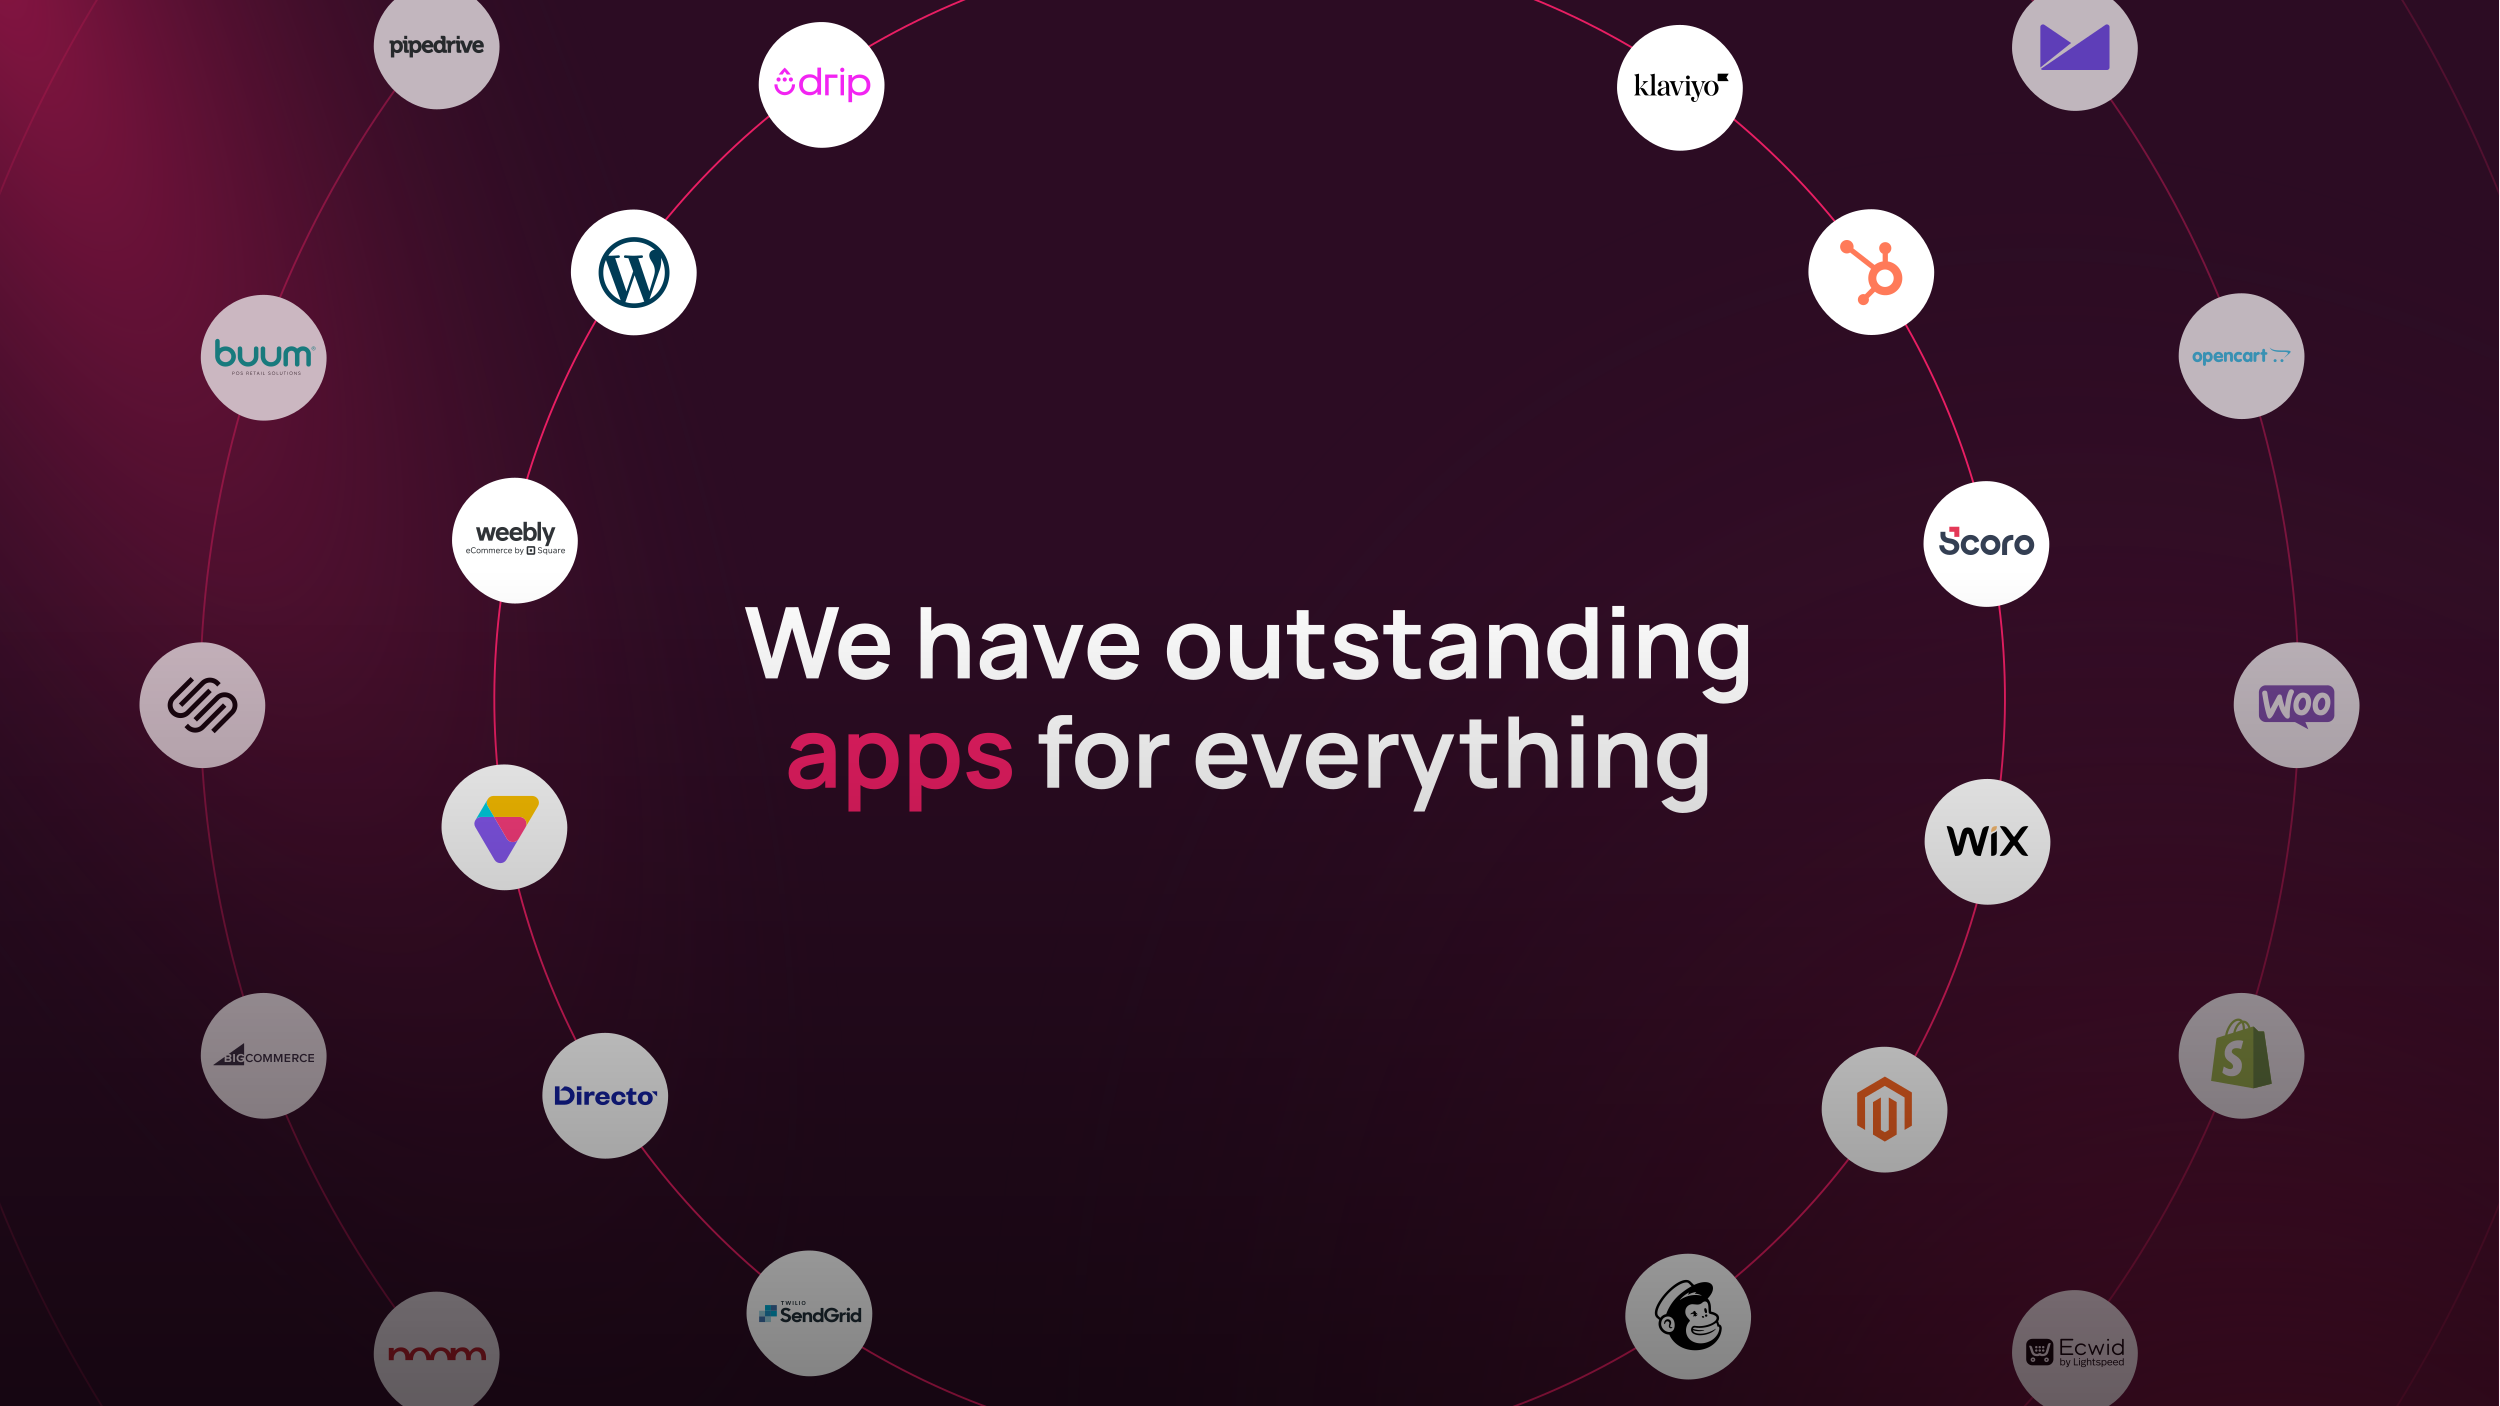 <?xml version="1.0" encoding="UTF-8"?>
<svg width="1920" height="1080" fill="none" xmlns="http://www.w3.org/2000/svg"><rect width="100%" height="100%" fill="#808080" stroke="none"/><g clip-path="url(#a)"><path fill="#FFFAFC" d="M0 0h1920v1080H0z"/><path d="M114.82 171v-44.726l-10.26 6.27v-10.108l10.26-6.156h9.348V171h-9.348Zm42.508 1.14c-11.666 0-19.684-8.018-19.684-19.684v-17.632c0-11.666 8.018-19.684 19.684-19.684s19.684 8.018 19.684 19.684v17.632c0 11.666-8.018 19.684-19.684 19.684Zm-10.336-19.038c0 5.776 4.56 10.336 10.336 10.336 5.776 0 10.336-4.56 10.336-10.336V134.14c0-5.814-4.56-10.374-10.336-10.374-5.776 0-10.336 4.56-10.336 10.374v18.962Zm59.36 19.038c-11.666 0-19.684-8.018-19.684-19.684v-17.632c0-11.666 8.018-19.684 19.684-19.684s19.684 8.018 19.684 19.684v17.632c0 11.666-8.018 19.684-19.684 19.684Zm-10.336-19.038c0 5.776 4.56 10.336 10.336 10.336 5.776 0 10.336-4.56 10.336-10.336V134.14c0-5.814-4.56-10.374-10.336-10.374-5.776 0-10.336 4.56-10.336 10.374v18.962Zm59.359 19.038c-11.666 0-19.684-8.018-19.684-19.684v-17.632c0-11.666 8.018-19.684 19.684-19.684s19.684 8.018 19.684 19.684v17.632c0 11.666-8.018 19.684-19.684 19.684Zm-10.336-19.038c0 5.776 4.56 10.336 10.336 10.336 5.776 0 10.336-4.56 10.336-10.336V134.14c0-5.814-4.56-10.374-10.336-10.374-5.776 0-10.336 4.56-10.336 10.374v18.962Zm52.52 7.714v-13.604h-13.604v-7.182h13.604v-13.566h7.182v13.566h13.528v7.182h-13.528v13.604h-7.182Zm55.264 11.324c-8.93 0-13.756-5.624-13.756-12.388 0-5.966 2.85-10.032 9.348-12.274 4.332-1.406 10.678-2.28 17.86-3.344-.342-4.712-2.812-6.916-8.398-6.916-3.686 0-7.6 1.558-8.968 5.738l-8.36-2.622c2.014-6.916 7.676-11.514 17.328-11.514 7.296 0 13.11 2.204 15.808 7.638 1.444 2.888 1.558 5.814 1.558 9.348V171h-8.018v-5.51c-3.496 4.56-7.866 6.65-14.402 6.65Zm-4.788-12.502c0 3.002 2.28 5.206 6.612 5.206 6.232 0 9.69-3.952 10.602-6.802.76-1.862.874-4.484.912-6.384-6.536 1.026-10.26 1.596-13.148 2.584-3.154 1.178-4.978 2.736-4.978 5.396Zm55.823 12.502c-4.256 0-7.79-1.178-10.564-3.23v20.33h-9.234v-59.28h8.094v2.964c2.888-2.622 6.688-4.104 11.362-4.104 11.628 0 19.076 9.196 19.076 21.66 0 12.312-7.372 21.66-18.734 21.66Zm-11.704-21.66c0 7.942 2.926 13.452 10.298 13.452 7.144 0 10.45-5.928 10.45-13.452 0-7.448-3.382-13.452-10.754-13.452-6.992 0-9.994 5.434-9.994 13.452Zm57.536 21.66c-4.256 0-7.79-1.178-10.564-3.23v20.33h-9.234v-59.28h8.094v2.964c2.888-2.622 6.688-4.104 11.362-4.104 11.628 0 19.076 9.196 19.076 21.66 0 12.312-7.372 21.66-18.734 21.66Zm-11.704-21.66c0 7.942 2.926 13.452 10.298 13.452 7.144 0 10.45-5.928 10.45-13.452 0-7.448-3.382-13.452-10.754-13.452-6.992 0-9.994 5.434-9.994 13.452Zm52.696 21.66c-10.146 0-16.758-4.75-18.126-13.034l9.348-1.444c.912 4.066 4.408 6.536 9.424 6.536 4.37 0 6.916-1.862 6.916-4.902 0-2.774-1.178-3.458-10.45-5.928-10.298-2.698-13.908-5.776-13.908-11.932 0-7.676 6.384-12.616 16.15-12.616 9.576 0 16.264 4.75 17.29 12.122l-9.348 1.672c-.494-3.496-3.344-5.586-7.79-5.852-4.294-.19-7.182 1.482-7.182 4.218 0 2.394 1.596 3.306 11.21 5.738 9.842 2.546 13.414 5.776 13.414 12.16 0 8.246-6.384 13.262-16.948 13.262Z" fill="#2C0C23"/><path fill="#2C0C23" d="M0-138h1919.24v1351.96H0z"/><g clip-path="url(#b)"><ellipse cx="1811.47" cy="1417.83" rx="993.112" ry="1385.78" transform="rotate(-24.502 1811.47 1417.83)" fill="url(#c)"/></g><g clip-path="url(#d)"><ellipse cx="-21.311" cy="-64.739" rx="407.981" ry="1385.78" transform="rotate(-24.502 -21.311 -64.739)" fill="url(#e)"/></g><mask id="f" style="mask-type:alpha" maskUnits="userSpaceOnUse" x="0" y="-138" width="1920" height="1352"><path fill="#2C0C23" d="M.146-137.898h1918.95v1351.76H.146z"/></mask><g mask="url(#f)" stroke="#E91E63" stroke-width="1.444"><circle cx="959.724" cy="536.784" r="580.083" transform="rotate(11.56 959.724 536.784)"/><circle opacity=".4" cx="959.62" cy="536.774" r="805.885"/><circle opacity=".2" cx="959.623" cy="536.774" r="1035.31"/></g><rect x="287.047" y="992" width="96.6" height="96.6" rx="48.3" fill="#C1B6BD"/><g clip-path="url(#g)"><path d="M359.198 1036.05c-.016-.02-.032-.03-.048-.05-.016-.02-.032-.03-.064-.05-.032-.03-.081-.06-.113-.09l-.016-.02c-.048-.03-.096-.08-.144-.11a.677.677 0 0 0-.112-.08c-.016-.02-.033-.02-.049-.03-.914-.61-2.101-.86-3.24-.86-2.278 0-3.93.57-5.519 2.59v-2.15h-3.77v4.42l-.208-.4c-.706-1.4-1.701-2.49-2.936-3.25-1.267-.78-2.743-1.18-4.363-1.18a9.28 9.28 0 0 0-2.76.41c-.834.27-1.62.67-2.31 1.2a7.993 7.993 0 0 0-1.813 1.88 9.11 9.11 0 0 0-1.219 2.5l-.112.32-.096-.32c-.562-1.83-1.573-3.35-2.92-4.38a7.23 7.23 0 0 0-2.262-1.2 8.779 8.779 0 0 0-2.695-.41c-.866 0-1.717.11-2.503.33-.77.23-1.492.56-2.133.99-.642.43-1.236.96-1.733 1.56a8.403 8.403 0 0 0-1.283 2.09l-.129.27-.08-.29c-.289-1.08-.77-2-1.396-2.74a5.97 5.97 0 0 0-1.893-1.48 7.169 7.169 0 0 0-3.064-.72c-1.267 0-2.342.15-3.401.69-.882.46-1.588.88-2.438 1.98v-2.24h-3.786v9.41h3.802v-1.9c.016-1.1.305-1.94 1.139-3.09.882-1.2 2.342-1.87 3.561-1.87 1.572 0 2.727.61 3.433 1.8.53.9.802 2.11.802 3.61v1.4h5.824c.016-3.54 1.636-7.08 5.214-7.08 3.481 0 5.069 3.67 5.069 7.06v.02h5.872c.016-3.54 1.636-7.08 5.245-7.08 3.498 0 5.102 3.67 5.102 7.06v.02h6.208v-1.9c.016-.89.241-1.77.947-2.83.16-.26.353-.48.561-.71.209-.22.449-.43.706-.6.706-.51 1.492-.81 2.166-.81 1.171 0 2.149.46 2.807 1.33.658.88 1.011 2.14 1.011 3.69v1.81h3.529v-2.17c0-.73.209-1.72.979-2.8.08-.11.16-.21.24-.3.321-.38.722-.72 1.172-.97.609-.37 1.267-.58 1.812-.58 1.476 0 2.567.64 3.225 1.88.497.94.738 2.2.738 3.76v1.21h3.529v-1.64c0-1.8-.289-3.34-.834-4.57-.449-1.02-1.091-1.83-1.909-2.44-.61-.46-1.316-.78-2.102-.99-.641-.16-1.411-.17-1.411-.17-1.685 0-2.359.05-4.059 1.1l-.016.01-.193.15c-.802.65-1.363 1.24-1.877 2.04-.032.04-.064.11-.096.16a5.977 5.977 0 0 0-1.588-2.2Z" fill="#971B26"/></g><rect x="154.219" y="762.576" width="96.6" height="96.6" rx="48.3" fill="#C4B7BE"/><path fill-rule="evenodd" clip-rule="evenodd" d="M186.489 811.275a1.824 1.824 0 0 0-1.441-.725c-1.154 0-1.987.857-1.987 2.016s.833 2.016 1.987 2.016c.539 0 1.043-.224 1.307-.447a.076.076 0 0 0 .028-.059v-.629a.073.073 0 0 0-.074-.071h-1.484a.106.106 0 0 1-.107-.104v-.934c0-.057.049-.104.107-.104h2.661v-1.385l-.859.457a.11.11 0 0 1-.137-.031h-.001Zm-12.495.656h1.594c.453 0 .737-.249.737-.644 0-.377-.277-.644-.737-.644h-1.594a.093.093 0 0 0-.07.027.106.106 0 0 0-.021.031.097.097 0 0 0-.007.037v1.097a.09.09 0 0 0 .007.037.085.085 0 0 0 .021.031c.01.009.021.016.033.021a.094.094 0 0 0 .037.007Zm6.446 3.615a.087.087 0 0 1-.088.086h-1.167a.087.087 0 0 1-.088-.086v-5.968c0-.047.039-.085.088-.085h1.168c.048 0 .088.038.088.085l-.001 5.968Zm6.71-14.29-11.577 8.235h.298c1.201 0 1.816.746 1.816 1.565 0 .637-.342 1.108-.801 1.316-.069.035-.074.14.004.171.535.213.921.771.921 1.422 0 .929-.623 1.666-1.835 1.666h-3.326a.099.099 0 0 1-.038-.007.096.096 0 0 1-.032-.02.099.099 0 0 1-.028-.068v-3.895l-8.586 6.11c-.165.117-.08.37.124.37h23.185c.116 0 .21-.092.21-.206v-3.096c-.62.562-1.435.915-2.438.915-1.853 0-3.366-1.243-3.366-3.175 0-1.943 1.513-3.176 3.366-3.176 1.166 0 1.94.514 2.438 1.142v-9.104c0-.168-.196-.264-.335-.165Zm-13.156 13.224h1.641c.502 0 .804-.258.804-.7 0-.387-.277-.7-.804-.7h-1.641a.083.083 0 0 0-.038.007.09.09 0 0 0-.053.051.099.099 0 0 0-.008.037v1.208c0 .013.003.025.008.037a.099.099 0 0 0 .053.052.122.122 0 0 0 .038.007v.001Zm20.213-.187-.724-.364a.106.106 0 0 0-.134.037 1.82 1.82 0 0 1-1.484.813c-1.205 0-2.098-.939-2.098-2.218 0-1.298.9-2.219 2.098-2.219a1.8 1.8 0 0 1 1.484.811.103.103 0 0 0 .06.044.108.108 0 0 0 .075-.007l.719-.381a.1.1 0 0 0 .04-.146c-.455-.696-1.207-1.278-2.378-1.278-1.797 0-3.186 1.279-3.186 3.176 0 1.887 1.396 3.175 3.186 3.175 1.17 0 1.914-.597 2.383-1.292a.101.101 0 0 0-.041-.149v-.002Zm3.771.485c-1.233 0-2.018-.957-2.018-2.218.006-1.276.792-2.218 2.025-2.218 1.224 0 2.019.942 2.019 2.218 0 1.261-.795 2.218-2.019 2.218h-.007Zm-.862-5.285c-1.356.353-2.251 1.549-2.251 3.069 0 1.831 1.288 3.176 3.114 3.176 1.556 0 2.729-.985 3.036-2.424.499-2.333-1.605-4.423-3.898-3.827l-.001.006Zm11.554-.006h-1.385a.145.145 0 0 0-.139.092l-1.675 4.213-1.683-4.213a.15.15 0 0 0-.138-.092h-1.386a.073.073 0 0 0-.074.072v5.995c0 .04.033.072.074.072h.959a.073.073 0 0 0 .074-.072v-4.668l1.926 4.707a.05.05 0 0 0 .048.033h.401c.02 0 .041-.014.048-.033l1.917-4.707v4.668c0 .04.033.072.074.072h.973a.073.073 0 0 0 .074-.072v-5.995a.072.072 0 0 0-.074-.072h-.014Zm14.154 0h-4.096a.108.108 0 0 0-.114.111v5.924c0 .067.051.111.114.111h4.096c.069 0 .114-.05.114-.111v-.726c0-.067-.051-.111-.114-.111h-2.987c-.07 0-.115-.05-.115-.111v-1.49c0-.068.052-.111.115-.111h2.921a.11.11 0 0 0 .115-.112v-.725c0-.068-.052-.111-.115-.111h-2.921c-.07 0-.115-.05-.115-.111v-1.362c0-.067.052-.111.115-.111h2.988c.069 0 .114-.05.114-.111v-.726c0-.067-.051-.111-.114-.111l-.001-.006Zm4.317 2.899h-1.403a.107.107 0 0 1-.112-.11v-1.732c0-.068.05-.11.112-.11h1.41c.623 0 1.079.377 1.079.967 0 .605-.455.985-1.079.985h-.007Zm.869.797c.707-.173 1.344-.761 1.344-1.773 0-1.141-.823-1.923-2.078-1.923h-2.653c-.069 0-.113.049-.113.109v5.92c0 .067.051.11.113.11h.88a.107.107 0 0 0 .113-.11v-2.072c0-.067.05-.11.113-.11h.928c.04 0 .069.02.097.054l1.326 2.185a.114.114 0 0 0 .097.053h1.018a.11.11 0 0 0 .097-.168l-1.358-2.111c-.041-.065-.002-.146.074-.165l.002.001Zm10.045-2.749h2.993c.015 0 .03-.002.043-.008a.104.104 0 0 0 .068-.1v-.725c0-.067-.05-.108-.111-.108h-4.1a.115.115 0 0 0-.079.032.107.107 0 0 0-.032.076v5.923c0 .067.05.108.111.108h4.1c.015 0 .03-.003.043-.008a.113.113 0 0 0 .06-.059.098.098 0 0 0 .008-.042v-.731a.104.104 0 0 0-.068-.1.104.104 0 0 0-.043-.009h-2.985a.111.111 0 0 1-.078-.031.106.106 0 0 1-.033-.076v-1.496c0-.068.05-.108.111-.108h2.927a.126.126 0 0 0 .043-.008.113.113 0 0 0 .06-.059.098.098 0 0 0 .009-.041v-.738c0-.068-.05-.108-.111-.108h-2.936a.122.122 0 0 1-.043-.008.113.113 0 0 1-.036-.024.107.107 0 0 1-.025-.035.115.115 0 0 1-.008-.041v-1.366c0-.015.003-.029.008-.042a.107.107 0 0 1 .025-.035.113.113 0 0 1 .079-.033Zm-2.356 3.835-.723-.365a.104.104 0 0 0-.134.037 1.82 1.82 0 0 1-1.484.813c-1.205 0-2.099-.939-2.099-2.218 0-1.298.901-2.219 2.099-2.219.613 0 1.178.338 1.484.812.028.044.088.067.135.036l.718-.38a.1.1 0 0 0 .04-.147c-.454-.696-1.206-1.278-2.377-1.278-1.797 0-3.186 1.279-3.186 3.176 0 1.887 1.395 3.175 3.186 3.175 1.169 0 1.913-.597 2.383-1.292a.118.118 0 0 0 .017-.04.108.108 0 0 0-.023-.082.104.104 0 0 0-.036-.026v-.002Zm-18.85-4.782h-1.385a.15.15 0 0 0-.085.024.145.145 0 0 0-.054.068l-1.675 4.213-1.683-4.213a.151.151 0 0 0-.139-.092h-1.385a.072.072 0 0 0-.074.072v5.995c0 .04.033.072.074.072h.959a.073.073 0 0 0 .074-.072v-4.668l1.919 4.707c.008.02.027.032.048.032h.4a.053.053 0 0 0 .049-.032l1.917-4.708v4.668c0 .04.033.072.074.072h.958a.073.073 0 0 0 .074-.072v-5.995a.073.073 0 0 0-.074-.072l.008.001Z" fill="#352638"/><rect x="107.129" y="493.304" width="96.6" height="96.6" rx="48.3" fill="#CBB7C1"/><g clip-path="url(#h)" fill="#19050F"><path d="m139.98 542.898 16.946-16.928a6.11 6.11 0 0 1 8.617 0l1.317 1.317 2.64-2.64-1.317-1.323a9.848 9.848 0 0 0-13.915 0l-16.934 16.934 2.646 2.64Z"/><path d="m162.603 531.544-2.64-2.64-16.951 16.952a6.103 6.103 0 0 1-8.629-8.635l14.624-14.625-2.64-2.64-14.624 14.625a9.836 9.836 0 0 0 6.929 16.875 9.85 9.85 0 0 0 6.98-2.96l16.951-16.952Zm16.874 3.037a9.858 9.858 0 0 0-13.915 0l-16.952 16.952 2.64 2.639 16.952-16.951a6.1 6.1 0 0 1 9.386.929 6.109 6.109 0 0 1 .564 5.73 6.024 6.024 0 0 1-1.339 1.976l-14.607 14.624 2.646 2.64 14.625-14.624a9.854 9.854 0 0 0 0-13.915Z"/><path d="m171.238 540.179-16.952 16.946a6.117 6.117 0 0 1-8.636 0l-1.317-1.323-2.64 2.64 1.317 1.323a9.86 9.86 0 0 0 13.916 0l16.952-16.958-2.64-2.628Z"/></g><rect x="154.219" y="226.448" width="96.6" height="96.6" rx="48.3" fill="#CBB7C1"/><g clip-path="url(#i)"><path d="M228.177 267.723c.672-.407 1.27-.867 1.942-1.168 3.301-1.468 7.038.177 8.236 3.361a5.81 5.81 0 0 1 .381 2.07c-.019 2.53 0 5.077-.019 7.607 0 .371-.072.778-.253 1.096-.363.69-1.089.938-1.942.779-.616-.124-1.197-.779-1.251-1.451-.018-.212 0-.407 0-.619v-7.164c0-.513-.073-.991-.309-1.451-.544-1.026-1.723-1.557-2.902-1.327a2.555 2.555 0 0 0-2.068 2.459c-.019 2.477 0 4.953 0 7.43 0 .23.018.478-.019.708-.108.619-.471 1.079-1.07 1.379a.921.921 0 0 1-.236.036c-1.487.124-2.14-.46-2.14-1.911v-6.987c0-.266 0-.531-.037-.796-.199-1.504-1.27-2.424-2.757-2.371-1.433.053-2.504 1.115-2.594 2.583-.037.495 0 1.008 0 1.504v6.191c0 .584-.091 1.097-.635 1.468-1.053.743-2.486.248-2.758-.99-.054-.23-.036-.46-.036-.708 0-2.441.018-4.9 0-7.341-.018-2.636 1.705-5.289 4.789-5.962 1.814-.389 3.465-.053 4.971 1.009.254.212.508.407.707.566ZM168.731 267.369c.472-.23.78-.389 1.106-.548 4.427-2.07 9.869.265 11.103 5.183 1.052 4.192-1.597 8.579-6.259 9.393-4.771.832-8.417-2.193-9.234-6.12a8.753 8.753 0 0 1-.181-1.823c-.018-3.626 0-7.252 0-10.879 0-.23-.018-.477.018-.707.109-.885.925-1.61 1.76-1.61.907 0 1.669.76 1.687 1.751.018 1.451 0 2.884 0 4.334v1.026Zm8.889 6.439c.163-2.388-2.068-4.405-4.445-4.369-2.249.035-4.39 1.733-4.426 4.352-.036 2.441 1.996 4.298 4.499 4.351 2.086.036 4.535-1.769 4.372-4.334ZM216.044 271.225v2.654c.018 3.379-2.376 6.793-6.404 7.5-4.698.849-8.49-2.14-9.252-6.05a9.053 9.053 0 0 1-.163-1.574c-.018-1.893 0-3.768 0-5.661v-.442c.072-.938.798-1.61 1.723-1.592.944.018 1.651.672 1.724 1.592.018.177 0 .354 0 .531 0 1.857.018 3.715 0 5.572-.018 2.087 1.505 3.927 3.574 4.299 2.467.424 4.281-.814 5.061-2.778.218-.53.272-1.15.272-1.733.036-1.893.018-3.768.018-5.661 0-.761.29-1.344 1.052-1.681 1.034-.477 2.413.337 2.395 1.486-.018 1.186 0 2.371 0 3.538ZM182.608 271.261c0-1.185.019-2.353 0-3.538-.018-.92.69-1.433 1.288-1.61.672-.195 1.506.106 1.851.778.218.425.29.956.308 1.433.036 1.822.018 3.644.018 5.484 0 1.008.309 1.911.962 2.689 1.07 1.309 2.503 1.822 4.172 1.592 1.651-.23 2.794-1.185 3.447-2.671a4.764 4.764 0 0 0 .363-1.893 278.47 278.47 0 0 1 0-5.484c0-.336.036-.707.163-1.026.291-.69 1.052-1.044 1.778-.937.78.123 1.361.69 1.47 1.468.018.141.018.301.018.442 0 1.981.018 3.945 0 5.926-.018 3.184-2.141 6.139-5.225 7.165-4.699 1.556-9.415-1.044-10.486-5.75-.108-.477-.09-.99-.09-1.503-.055-.867-.037-1.716-.037-2.565ZM240.823 269.085c-.835 0-1.524-.672-1.524-1.486s.689-1.486 1.524-1.486c.834 0 1.524.672 1.524 1.486s-.69 1.486-1.524 1.486Zm0-2.689c-.69 0-1.252.548-1.252 1.221 0 .672.562 1.22 1.252 1.22.689 0 1.251-.548 1.251-1.22 0-.673-.562-1.221-1.251-1.221Z" fill="#187A7D"/><path d="M241.13 268.324h.309l-.291-.513a.52.52 0 0 0 .127-.088.543.543 0 0 0 .146-.389.576.576 0 0 0-.146-.39c-.145-.141-.326-.141-.344-.141h-.726v1.504h.272v-.443h.381l.272.46Zm-.653-1.238h.454c.054 0 .217.018.217.248s-.163.247-.217.247h-.454v-.495Z" fill="#187A7D"/><path d="M178.51 287.854v-2.371h.871c.435 0 .761.319.761.743 0 .425-.326.743-.761.743h-.635v.885h-.236Zm.236-1.097h.635c.308 0 .544-.23.544-.549a.532.532 0 0 0-.544-.548h-.635v1.097ZM182.48 287.889a1.23 1.23 0 0 1-1.251-1.238c0-.69.544-1.239 1.251-1.239.708 0 1.27.549 1.27 1.239 0 .69-.562 1.238-1.27 1.238Zm0-2.247c-.58 0-1.034.443-1.034 1.026 0 .566.454 1.009 1.034 1.009.581 0 1.034-.443 1.034-1.009 0-.583-.453-1.026-1.034-1.026ZM185.656 287.889c-.435 0-.761-.195-.888-.531l.199-.106c.091.212.272.425.708.425.435 0 .598-.23.598-.443 0-.318-.308-.407-.635-.495-.399-.124-.762-.23-.762-.655 0-.442.381-.654.744-.654.345 0 .635.177.798.46l-.181.106a.636.636 0 0 0-.599-.354c-.308 0-.508.177-.508.425 0 .283.236.371.563.477.453.142.816.266.816.69-.036.407-.363.655-.853.655ZM190.81 287.854l-.563-.956h-.689v.956h-.236v-2.371h.962c.399 0 .744.319.744.708 0 .3-.2.566-.49.672l-.055.018.581.973h-.254Zm-1.252-1.15h.726c.272 0 .508-.23.508-.513a.516.516 0 0 0-.508-.513h-.726v1.026ZM192.26 287.854v-2.371h1.397v.195h-1.161v.867h1.07v.212h-1.07v.884h1.179v.213h-1.415ZM195.433 287.854v-2.176h-.744v-.195h1.724v.195h-.744v2.176h-.236ZM199.044 287.854l-.2-.549h-1.215l-.2.549h-.236l.907-2.371h.309l.907 2.371h-.272Zm-1.343-.761h1.071l-.545-1.433-.526 1.433ZM200.675 285.483h-.236v2.371h.236v-2.371ZM202.037 287.854v-2.371h.236v2.158h1.088v.213h-1.324ZM206.916 287.889c-.435 0-.762-.195-.889-.531l.2-.106c.091.212.272.425.707.425.436 0 .599-.23.599-.443 0-.318-.308-.407-.635-.495-.399-.124-.762-.23-.762-.655 0-.442.381-.654.744-.654.345 0 .635.177.798.46l-.181.106a.636.636 0 0 0-.599-.354c-.308 0-.508.177-.508.425 0 .283.236.371.563.477.453.142.816.266.816.69-.018.407-.345.655-.853.655ZM210.074 287.889a1.231 1.231 0 0 1-1.252-1.238c0-.69.545-1.239 1.252-1.239.708 0 1.27.549 1.27 1.239 0 .69-.562 1.238-1.27 1.238Zm0-2.247c-.581 0-1.034.443-1.034 1.026 0 .566.453 1.009 1.034 1.009s1.034-.443 1.034-1.009c0-.583-.453-1.026-1.034-1.026ZM212.576 287.854v-2.371h.236v2.158h1.088v.213h-1.324ZM215.897 287.889c-.544 0-.907-.336-.907-.832v-1.592h.236v1.575c0 .389.254.619.671.619.418 0 .672-.23.672-.619v-1.575h.217v1.592c0 .496-.363.832-.889.832ZM218.672 287.854v-2.176h-.744v-.195h1.723v.195h-.762v2.176h-.217ZM221.048 285.483h-.236v2.371h.236v-2.371ZM223.533 287.889a1.23 1.23 0 0 1-1.252-1.238c0-.69.544-1.239 1.252-1.239s1.27.549 1.27 1.239c0 .69-.562 1.238-1.27 1.238Zm0-2.247c-.581 0-1.034.443-1.034 1.026 0 .566.453 1.009 1.034 1.009s1.034-.443 1.034-1.009c0-.583-.453-1.026-1.034-1.026ZM227.652 287.854l-1.397-1.982v1.982h-.218v-2.371h.182l1.396 1.964v-1.964h.218v2.371h-.181ZM229.94 287.889c-.436 0-.762-.195-.889-.531l.199-.106c.091.212.272.425.708.425.435 0 .599-.23.599-.443 0-.318-.309-.407-.635-.495-.4-.124-.762-.23-.762-.655 0-.442.381-.654.743-.654.345 0 .635.177.799.46l-.182.106a.634.634 0 0 0-.598-.354c-.309 0-.508.177-.508.425 0 .283.235.371.562.477.454.142.816.266.816.69-.036.407-.362.655-.852.655Z" fill="#18050E"/></g><rect x="287.047" y="-12.636" width="96.6" height="96.6" rx="48.3" fill="#C2B6BE"/><path d="M312.906 38.054c0 .144.055.203.198.203h.888v2.289h-2.308c-.926 0-1.358-.446-1.358-1.404v-5.57c0-.152-.048-.201-.198-.201h-.888v-2.31h2.305c.915 0 1.361.46 1.361 1.404v5.589Z" fill="#26292C"/><path d="M319.116 38.47c1.033 0 2.073-.812 2.073-2.63 0-1.595-.818-2.665-2.036-2.665-.994 0-2.055.704-2.055 2.683 0 1.256.634 2.612 2.018 2.612Zm.527-7.623c2.488 0 4.161 1.992 4.161 4.957 0 2.92-1.761 4.957-4.283 4.957-1.201 0-1.974-.52-2.375-.897.003.09.006.19.006.296v3.958h-2.581V33.572c0-.153-.048-.201-.198-.201h-.887v-2.31h2.165c.997 0 1.251.512 1.298.907.407-.458 1.243-1.121 2.694-1.121ZM326.713 34.435h3.426c-.105-.856-.703-1.458-1.479-1.458-.967 0-1.667.528-1.947 1.458Zm1.947-3.588c2.478 0 4.143 1.812 4.143 4.51 0 .274-.05.834-.055.857l-.014.172h-6.117c.224 1.262 1.17 2.066 2.462 2.066 1.347 0 2.366-.957 2.378-.966l.166-.161 1.124 1.9-.104.106c-.059.058-1.447 1.43-3.72 1.43-2.889 0-4.985-2.085-4.985-4.957 0-2.919 1.943-4.957 4.722-4.957ZM337.583 38.47c.993 0 2.055-.704 2.055-2.683 0-1.302-.625-2.613-2.019-2.613-1.23 0-2.056 1.056-2.056 2.63 0 1.619.794 2.666 2.02 2.666Zm4.6-.417c0 .145.055.203.198.203h.869v2.29h-2.235c-.965 0-1.225-.519-1.277-.928-.401.47-1.221 1.143-2.644 1.143-2.489 0-4.162-1.991-4.162-4.957 0-2.919 1.746-4.958 4.249-4.958 1.28 0 2.023.461 2.404.812v-1.656c0-.153-.049-.202-.198-.202h-.888v-2.31h2.305c.927 0 1.379.46 1.379 1.404v9.16ZM348.99 30.936c.206 0 .425.035.433.037l.157.028v2.614l-.215-.033c-.004-.001-.219-.033-.515-.033-.835 0-1.866.465-2.254 1.775a5.41 5.41 0 0 0-.185 1.426v3.795h-2.579v-6.973c0-.153-.05-.202-.199-.202h-.887v-2.31h2.217c.914 0 1.379.437 1.379 1.297v.217c.587-1.007 1.574-1.638 2.648-1.638ZM353.253 38.054c0 .144.055.203.198.203h.888v2.289h-2.305c-.928 0-1.361-.446-1.361-1.404v-5.57c0-.152-.048-.201-.198-.201h-.666v-2.31h2.085c.914 0 1.359.46 1.359 1.404v5.589Z" fill="#26292C"/><path d="M362.988 31.061v2.31h-.395c-.202 0-.269.07-.316.198l-2.603 6.977h-2.901l-2.603-6.977c-.047-.128-.112-.198-.314-.198h-.379v-2.31h1.463c.815 0 1.232.276 1.49.981l1.681 4.787c.064.178.122.38.17.57.047-.19.101-.39.159-.567l1.682-4.789c.255-.697.686-.982 1.49-.982h1.376ZM365.484 34.435h3.426c-.106-.856-.702-1.458-1.481-1.458-.966 0-1.662.528-1.945 1.458Zm1.945-3.588c2.48 0 4.147 1.812 4.147 4.51 0 .274-.053.834-.056.857l-.014.172h-6.118c.224 1.262 1.169 2.066 2.463 2.066 1.342 0 2.367-.957 2.375-.966l.171-.161 1.121 1.9-.104.106c-.058.058-1.448 1.43-3.721 1.43-2.889 0-4.984-2.085-4.984-4.957 0-2.919 1.942-4.957 4.72-4.957ZM310.43 27.49h2.299v2.47h-2.299v-2.47ZM350.775 27.49h2.301v2.47h-2.301v-2.47ZM302.737 35.858c0 1.256.631 2.612 2.02 2.612 1.03 0 2.071-.812 2.071-2.63 0-1.595-.819-2.665-2.037-2.665-.992 0-2.054.704-2.054 2.683Zm2.543-5.011c2.49 0 4.164 1.992 4.164 4.957 0 2.92-1.764 4.957-4.285 4.957-1.201 0-1.971-.52-2.374-.897.003.09.005.19.005.296v3.958h-2.579V33.572c0-.153-.049-.201-.199-.201h-.887v-2.31h2.164c.996 0 1.252.512 1.3.907.404-.458 1.243-1.121 2.691-1.121Z" fill="#26292C"/><rect x="1545.25" y="-11.429" width="96.6" height="96.6" rx="48.3" fill="#C0B6BD"/><g clip-path="url(#j)"><path d="M1620.12 20.702a2.055 2.055 0 0 0-.36-1.099 2.063 2.063 0 0 0-2.82-.488l-49.59 33.82c.19.26.44.472.72.619.29.146.61.222.93.222h49.1c1.12 0 2.02-.884 2.02-1.97V20.702Zm-49.95-1.591v.004c-.44-.3-.98-.417-1.51-.326-.53.091-1 .384-1.31.814-.23.322-.36.705-.36 1.099v31.155l23.61-18.835-20.43-13.911Z" fill="#5E3EB8"/></g><rect x="1673.24" y="225.24" width="96.6" height="96.6" rx="48.3" fill="#C0B6BD"/><g clip-path="url(#k)"><path d="M1691.36 274.162c0 1.097-.34 2.022-1.01 2.77-.7.784-1.61 1.178-2.73 1.178-1.11 0-2.02-.394-2.72-1.178-.67-.748-1.01-1.673-1.01-2.77 0-1.101.34-2.025 1.01-2.771.71-.777 1.62-1.165 2.72-1.165 1.12 0 2.03.388 2.73 1.165.67.746 1.01 1.67 1.01 2.771Zm-2.22 0c0-.498-.13-.917-.37-1.257-.27-.385-.65-.577-1.15-.577-.49 0-.87.192-1.14.577-.25.34-.37.759-.37 1.257 0 .494.12.919.37 1.268.27.386.65.578 1.14.578.5 0 .88-.192 1.15-.578.24-.349.37-.774.37-1.268Zm10.24 0c0 1.025-.31 1.921-.91 2.687-.65.839-1.49 1.261-2.51 1.261-.72 0-1.33-.204-1.83-.608 0 .093.01.318.03.678.02.362.03.658.03.891 0 1.287-.39 1.929-1.17 1.929-.33 0-.59-.112-.8-.332-.2-.222-.31-.489-.31-.805v-8.371c0-.306.11-.57.32-.792.21-.221.48-.332.79-.332.47 0 .82.23 1.03.689.47-.554 1.1-.831 1.91-.831 1.02 0 1.85.414 2.51 1.245.6.769.91 1.665.91 2.691Zm-2.22 0c0-.498-.13-.917-.37-1.257-.27-.385-.66-.577-1.15-.577-.49 0-.87.192-1.14.577-.25.34-.37.759-.37 1.257 0 .494.12.919.37 1.268.27.386.65.578 1.14.578.49 0 .88-.192 1.15-.578.24-.349.37-.774.37-1.268Zm10.29-.233c0 .362-.09.61-.26.75-.18.138-.45.207-.82.207h-4.01c0 .415.2.733.6.956.32.173.72.262 1.18.262.36 0 .79-.117 1.3-.347.51-.234.83-.348.97-.348.26 0 .48.091.66.277.18.184.27.407.27.663 0 .593-.46 1.055-1.36 1.386-.7.248-1.4.375-2.12.375-1.16 0-2.09-.375-2.8-1.123-.72-.749-1.08-1.689-1.08-2.825 0-1.083.38-2.007 1.12-2.779.74-.772 1.66-1.157 2.76-1.157 1.02 0 1.87.365 2.56 1.095.68.73 1.03 1.6 1.03 2.608Zm-2.22-.544c-.01-.332-.17-.632-.47-.904-.3-.272-.62-.406-.96-.406-.35 0-.68.134-.98.406-.3.272-.46.572-.46.904h2.87Zm9.67 3.446c0 .316-.1.582-.31.805-.21.22-.47.332-.79.332-.78 0-1.16-.601-1.16-1.8 0-.23.01-.593.04-1.092.04-.498.05-.863.05-1.093 0-1.272-.42-1.908-1.26-1.908-.84 0-1.26.636-1.26 1.908 0 .23.01.595.04 1.093.02.499.04.862.04 1.092 0 1.199-.38 1.8-1.15 1.8-.32 0-.58-.112-.79-.332a1.124 1.124 0 0 1-.31-.805v-5.341c0-.314.1-.581.31-.796.21-.217.47-.326.79-.326.53 0 .9.23 1.11.689.36-.554.99-.831 1.9-.831.84 0 1.51.217 2 .649.5.464.75 1.101.75 1.912v4.044Zm6.96-.23c0 .489-.32.877-.98 1.162-.51.23-1.08.349-1.64.347-1.12 0-2.03-.394-2.73-1.178-.67-.748-1.01-1.673-1.01-2.77 0-1.101.34-2.03 1.03-2.792.69-.763 1.59-1.144 2.71-1.144.64 0 1.19.093 1.66.277.64.248.96.637.96 1.165 0 .267-.08.502-.25.707a.819.819 0 0 1-.65.305c-.19 0-.45-.059-.79-.175-.33-.12-.61-.177-.8-.177-.53 0-.94.184-1.24.552-.27.331-.41.756-.41 1.282 0 .494.12.914.37 1.253.27.396.66.593 1.15.593.22 0 .51-.063.89-.19.38-.124.66-.188.83-.188.24 0 .45.103.63.305.18.205.27.425.27.666Zm8.07.23c0 .316-.11.582-.31.805-.21.22-.48.332-.8.332-.48 0-.83-.231-1.04-.689-.46.554-1.09.831-1.9.831-1.03 0-1.87-.422-2.52-1.261-.6-.766-.9-1.662-.9-2.687 0-1.026.3-1.922.9-2.691.66-.831 1.5-1.245 2.52-1.245.81 0 1.44.277 1.9.831.21-.459.56-.689 1.04-.689.31 0 .58.111.79.332.21.222.32.484.32.79v5.341Zm-2.22-2.669c0-.498-.12-.917-.37-1.257a1.336 1.336 0 0 0-1.14-.577c-.5 0-.88.192-1.15.577-.25.34-.37.759-.37 1.257 0 .494.12.919.36 1.268.28.386.66.578 1.16.578.49 0 .87-.192 1.14-.578.25-.349.37-.774.37-1.268Zm7.88-2.815c0 .463-.23.782-.7.955-.42.14-.85.283-1.27.43-.47.259-.7.741-.7 1.44v2.659c0 .316-.1.582-.31.805-.21.22-.48.332-.8.332-.32 0-.59-.112-.79-.332a1.133 1.133 0 0 1-.32-.805v-5.341c0-.314.11-.581.31-.796.21-.217.48-.326.8-.326.53 0 .9.23 1.11.689.47-.554.98-.831 1.53-.831.31 0 .58.111.8.331.22.223.34.487.34.79Zm5.78.098c0 .482-.19.785-.57.914-.19.065-.59.099-1.19.099v4.373c0 .316-.11.582-.31.805-.21.22-.48.332-.8.332-.31 0-.58-.112-.79-.332a1.133 1.133 0 0 1-.32-.805v-4.373c-.46 0-.79-.057-1-.168-.28-.156-.42-.438-.42-.845 0-.406.14-.683.44-.831.2-.109.52-.166.98-.166v-.927c0-1.09.37-1.633 1.11-1.633.74 0 1.11.543 1.11 1.633v.927c.6 0 1 .034 1.19.099.38.129.57.43.57.898Zm17.83-1.315c-.01-.664-1.27-.966-4.53-.966-7.64 0-9.58-.319-11.66-2.45.88 1.28 1.35 3.68 9.43 3.561 8.43-.127 3.29 2.121 1.8 4.66 2.69-2.35 4.95-3.899 4.96-4.795v-.01Zm-10.75 6.825c0 .618-.52 1.126-1.15 1.126-.64 0-1.16-.504-1.16-1.126v-.001c0-.618.52-1.128 1.16-1.128.64 0 1.15.505 1.15 1.129Zm5.27 0c0 .618-.52 1.126-1.16 1.126-.64 0-1.15-.504-1.15-1.126v-.001c0-.618.52-1.128 1.15-1.128.64 0 1.16.505 1.16 1.129Z" fill="#3991B3"/></g><rect x="1545.25" y="990.792" width="96.6" height="96.6" rx="48.3" fill="#CDB8C2"/><g clip-path="url(#l)" fill="#1B050F"><path d="M1582.99 1045.16c.14-.23.32-.4.55-.52.22-.12.47-.18.74-.18.28 0 .53.05.75.15.22.1.41.24.57.43.15.19.27.4.36.66.08.26.12.55.12.86 0 .29-.04.56-.12.82-.08.25-.2.47-.35.67-.16.19-.34.34-.56.44-.22.11-.47.17-.74.17-.34 0-.62-.07-.83-.19a1.28 1.28 0 0 1-.49-.49v.59h-.65v-5.41h.65v2Zm1.18-.16c-.36 0-.65.13-.87.4-.22.27-.34.66-.34 1.18 0 .26.04.48.1.67.06.19.15.35.25.48.11.13.24.22.39.28.15.07.3.1.47.1.38 0 .68-.15.91-.42.23-.28.34-.66.34-1.13 0-.49-.1-.87-.31-1.15-.21-.27-.52-.41-.94-.41ZM1588.74 1048.78c-.05.17-.12.33-.19.47-.07.14-.15.27-.26.37-.11.11-.23.18-.38.24s-.34.09-.56.09c-.17 0-.33-.01-.45-.04v-.5c.07.01.13.01.17.01h.17c.15 0 .28-.02.38-.05a.734.734 0 0 0 .41-.43c.04-.11.08-.23.12-.37h-.21l-1.46-4.03h.71l1.2 3.53 1.08-3.53h.68l-1.41 4.24ZM1593.41 1047.98h2.59v.59h-3.25v-5.41h.66v4.82ZM1597.06 1043.05c.12 0 .22.04.3.12.08.08.13.18.13.29 0 .12-.05.22-.13.3a.447.447 0 0 1-.61 0 .416.416 0 0 1-.13-.3c0-.11.05-.21.13-.29.09-.08.19-.12.31-.12Zm.32 5.52h-.65v-4.02h.65v4.02ZM1602.09 1044.85c-.16 0-.28.01-.39.03-.1.03-.2.07-.29.13.09.11.16.23.21.36.04.13.06.27.06.42 0 .19-.04.37-.12.52-.08.16-.19.29-.33.4-.15.11-.33.19-.53.25-.21.06-.44.09-.69.09-.16 0-.31-.02-.45-.04a1.87 1.87 0 0 1-.42-.13c-.05.05-.1.1-.13.16s-.05.12-.05.18c0 .13.04.23.13.3.09.07.23.1.43.1h.87c.29 0 .54.03.75.08.2.06.37.15.5.25s.22.21.28.36c.05.14.08.28.08.44 0 .36-.16.65-.51.87-.34.22-.81.33-1.41.33-.35 0-.64-.03-.88-.09-.24-.05-.43-.13-.58-.23-.15-.1-.26-.22-.33-.34a1.07 1.07 0 0 1-.09-.43c0-.37.21-.65.64-.85-.3-.15-.46-.36-.46-.66 0-.24.14-.46.42-.66-.15-.11-.26-.23-.35-.39a1.08 1.08 0 0 1-.12-.52c0-.17.03-.34.1-.5.07-.16.17-.3.31-.42.14-.12.32-.22.52-.29.21-.07.45-.11.72-.11.23 0 .42.02.6.06.17.05.33.11.46.19.22-.29.57-.43 1.03-.43v.57h.02Zm-2.79 3.29c-.19.1-.32.2-.39.31-.07.1-.11.21-.11.33 0 .2.1.37.29.49.19.12.52.19 1 .19.42 0 .74-.07.96-.19.21-.12.33-.29.33-.5 0-.1-.02-.2-.06-.27a.456.456 0 0 0-.19-.2.848.848 0 0 0-.36-.12c-.15-.03-.34-.04-.57-.04h-.9Zm.71-3.2c-.34 0-.6.08-.78.23-.17.16-.26.35-.26.6s.09.45.27.59c.18.15.43.22.76.22s.6-.07.77-.22c.18-.14.27-.34.27-.59 0-.25-.08-.45-.24-.6-.18-.15-.44-.23-.79-.23ZM1603.43 1045.16c.13-.22.32-.39.54-.52.22-.12.46-.18.74-.18.46 0 .81.13 1.05.41.24.27.36.65.36 1.13v2.57h-.65v-2.41c0-.17-.01-.33-.04-.47-.03-.15-.08-.27-.14-.37a.732.732 0 0 0-.28-.24c-.12-.05-.26-.09-.44-.09-.15 0-.3.04-.44.09-.14.07-.26.15-.36.27-.1.11-.19.25-.25.42-.06.16-.09.35-.09.55v2.25h-.65v-5.41h.65v2ZM1608.01 1044.54h1.16v.49h-1.16v2.46c0 .2.04.36.13.47.08.1.24.16.48.16.12 0 .24-.01.35-.03.12-.02.22-.05.31-.07v.51c-.1.04-.22.06-.36.09-.13.02-.28.03-.43.03-.21 0-.4-.03-.54-.08s-.25-.13-.35-.22a.879.879 0 0 1-.19-.34c-.04-.14-.05-.28-.05-.43v-2.55h-.59v-.49h.59v-1.07h.65v1.07ZM1611.51 1044.46c.37 0 .68.05.95.16.26.1.49.25.68.43l-.39.38c-.16-.14-.34-.25-.55-.33-.2-.08-.43-.11-.69-.11-.3 0-.53.05-.69.16-.16.11-.24.25-.24.42 0 .09.02.17.05.24.04.07.1.13.19.18.09.05.2.1.35.13.14.04.32.07.53.1.26.04.48.09.67.15.19.06.35.14.48.24.13.09.23.21.3.34.07.14.1.3.1.5 0 .17-.04.34-.11.48-.08.15-.19.28-.34.38-.15.11-.33.2-.54.26-.22.06-.47.09-.76.09-.39 0-.75-.06-1.06-.18-.31-.12-.57-.29-.78-.51l.43-.4c.16.18.37.32.61.42.24.09.5.14.79.14.37 0 .65-.07.83-.19a.56.56 0 0 0 .26-.47c0-.09-.01-.18-.05-.26a.434.434 0 0 0-.19-.19 1.25 1.25 0 0 0-.38-.15c-.16-.05-.36-.09-.61-.12-.5-.08-.86-.21-1.09-.4a.921.921 0 0 1-.34-.75c0-.17.04-.33.12-.47.07-.14.18-.26.32-.35.14-.1.31-.17.5-.23.2-.06.41-.09.65-.09ZM1616.02 1044.46c.28 0 .53.05.75.15.22.11.41.25.56.43.15.19.27.4.35.66.09.25.13.53.13.83 0 .29-.04.57-.12.83a1.783 1.783 0 0 1-.92 1.12c-.22.11-.47.17-.76.17-.31 0-.57-.06-.79-.18a1.36 1.36 0 0 1-.51-.5v1.83h-.64v-5.26h.64v.6c.14-.21.33-.38.56-.5.23-.12.48-.18.75-.18Zm-.1.54c-.37 0-.66.13-.89.39-.22.27-.33.66-.33 1.17 0 .26.03.5.09.69.07.2.15.36.26.49.11.12.23.21.38.28.14.06.3.09.47.09.37 0 .68-.14.9-.42.23-.28.34-.66.34-1.17 0-.22-.02-.43-.08-.62-.05-.18-.13-.35-.23-.48s-.23-.24-.38-.31-.33-.11-.53-.11ZM1620.39 1044.46c.29 0 .55.05.78.16.23.11.43.26.58.45.15.19.28.41.35.67.08.25.12.52.12.8v.15h-3.08c.01.45.13.8.35 1.05.23.25.56.37.97.37.28 0 .52-.05.71-.17.2-.12.35-.28.47-.47l.54.29c-.19.28-.43.5-.72.66-.29.15-.63.24-1.03.24-.31 0-.59-.06-.84-.17-.25-.11-.46-.26-.62-.44-.17-.19-.29-.41-.38-.67-.08-.26-.13-.54-.13-.83 0-.29.05-.57.13-.82.08-.26.2-.48.36-.67.16-.19.35-.34.59-.44.25-.11.53-.16.85-.16Zm-.02.52c-.37 0-.66.12-.87.34-.21.22-.33.52-.35.89h2.39c-.02-.37-.14-.67-.33-.89-.2-.23-.48-.34-.84-.34ZM1624.77 1044.46c.29 0 .55.05.78.16.23.11.42.26.58.45.15.19.27.41.35.67.08.25.12.52.12.8v.15h-3.08c.01.45.13.8.35 1.05.23.25.56.37.97.37.28 0 .52-.05.71-.17.19-.12.35-.28.47-.47l.53.29c-.18.28-.42.5-.71.66-.29.15-.63.24-1.03.24-.31 0-.6-.06-.84-.17-.25-.11-.46-.26-.62-.44-.17-.19-.29-.41-.38-.67-.08-.26-.13-.54-.13-.83 0-.29.05-.57.13-.82.08-.26.2-.48.36-.67.15-.19.35-.34.59-.44.25-.11.53-.16.85-.16Zm-.02.52c-.37 0-.66.12-.87.34-.21.22-.33.52-.35.89h2.39c-.03-.37-.14-.67-.33-.89-.2-.23-.48-.34-.84-.34ZM1630.98 1048.57h-.65v-.62c-.13.22-.32.39-.55.52-.23.12-.48.19-.76.19s-.53-.05-.75-.16c-.22-.1-.41-.24-.56-.43-.16-.18-.27-.4-.36-.65-.08-.26-.12-.54-.12-.84 0-.31.04-.58.13-.84.08-.26.2-.49.36-.68.15-.19.34-.34.57-.44.22-.11.48-.16.76-.16.31 0 .57.06.78.18.21.13.38.28.5.48v-1.96h.65v5.41Zm-1.84-3.57c-.39 0-.7.14-.91.42-.22.27-.33.66-.33 1.14 0 .48.11.87.31 1.14.2.27.51.41.92.41.37 0 .66-.13.88-.39.23-.26.35-.65.35-1.17 0-.26-.04-.49-.1-.68-.06-.19-.15-.35-.25-.48-.11-.13-.24-.22-.39-.29-.15-.07-.31-.1-.48-.1Z"/><path fill-rule="evenodd" clip-rule="evenodd" d="M1572.26 1028.22h-11.39c-2.62 0-4.75 2.08-4.75 4.63v11.1c0 2.56 2.13 4.63 4.75 4.63h11.4c2.62 0 4.75-2.07 4.75-4.63v-11.1c0-2.55-2.13-4.63-4.76-4.63Zm-3.07 5.48c.52 0 .94.41.94.92s-.42.92-.94.92c-.53 0-.95-.41-.95-.92s.43-.92.95-.92Zm0 2.59c.52 0 .94.41.94.93 0 .5-.42.92-.94.92-.53 0-.95-.41-.95-.92 0-.52.43-.93.95-.93Zm-2.66-2.59c.52 0 .94.41.94.92s-.42.92-.94.92c-.53 0-.95-.41-.95-.92s.43-.92.95-.92Zm0 2.59c.52 0 .94.41.94.93 0 .5-.42.92-.94.92-.53 0-.95-.41-.95-.92 0-.52.43-.93.95-.93Zm-2.66-2.59c.52 0 .95.41.95.92s-.43.92-.95.92-.94-.41-.94-.92.42-.92.94-.92Zm0 2.59c.52 0 .95.41.95.93 0 .5-.43.92-.95.92s-.94-.41-.94-.92c0-.52.42-.93.94-.93Zm-2.55 9.71c-1 0-1.81-.79-1.81-1.76s.81-1.76 1.81-1.76c.99 0 1.8.79 1.8 1.76s-.81 1.76-1.8 1.76Zm10.42.07c-1 0-1.81-.78-1.81-1.75s.81-1.76 1.81-1.76c.99 0 1.8.79 1.8 1.76s-.81 1.75-1.8 1.75Zm3.17-14.28-1.86 6.76c-.5 1.8-2.07 2.94-3.99 2.94h-1.23c-.41 0-1-.21-1.24-.44-.04-.03-.1-.03-.15 0-.24.23-.83.44-1.24.44h-1.35c-1.86 0-3.26-1.03-3.83-2.76l-1.59-4.84c-.03-.09-.01-.2.05-.28.06-.08.15-.13.26-.13h.31c.73.01 1.37.46 1.59 1.14l1.16 3.57c.32.96 1.33 1.61 2.37 1.61h.45c.47 0 .79-.23.99-.44.1-.11.25-.18.4-.18h1.01c.15 0 .29.06.38.16.2.21.54.46 1.01.46h.43c1.07 0 2.11-.71 2.4-1.71l1.51-5.48c.19-.71.86-1.21 1.62-1.21h.26c.03 0 .05 0 .08.01.16.07.24.23.2.38Z"/><path fill-rule="evenodd" clip-rule="evenodd" d="M1571.74 1043.69c-.36 0-.65.28-.65.63s.29.63.65.63c.35 0 .64-.28.64-.63.01-.35-.28-.63-.64-.63ZM1561.31 1043.61c-.35 0-.64.28-.64.63 0 .34.29.63.64.63.36 0 .65-.29.65-.63 0-.35-.29-.63-.65-.63Z"/><path d="M1601.64 1038.12c-.34 0-.7-.02-.86.27-.5.88-1.66 1.17-2.61 1.17-1.89 0-3.32-1.5-3.32-3.33s1.43-3.33 3.32-3.33c.84 0 1.93.16 2.58 1.12.18.27.55.21.88.21.47 0 .35-.55.17-.82-.94-1.38-2.49-1.68-3.63-1.68-2.55 0-4.62 2.02-4.62 4.5s2.07 4.5 4.62 4.5c1.66 0 3.07-.69 3.71-1.82.15-.28.25-.79-.24-.79ZM1619.02 1031.96c-.33 0-.6.14-.6.47v7.76c0 .32.27.42.6.42.33 0 .61-.1.61-.42v-7.76c-.01-.33-.28-.47-.61-.47ZM1619.02 1028.22c-.42 0-.76.34-.76.75s.34.74.76.74.76-.33.76-.74-.34-.75-.76-.75ZM1615.61 1032.01h-.04s-.56 0-.74.42c-.16.4-1.07 3.18-2.03 5.88-.03.09-.07.17-.1.26l-2.06-5.04a.934.934 0 0 0-.41-.48c-.1-.05-.21-.1-.36-.1h-.01c-.14 0-.25.05-.36.1-.17.1-.31.26-.4.48l-2.06 5.04c-.03-.09-.07-.17-.1-.26-.97-2.73-1.87-5.48-2.04-5.88-.17-.42-.76-.42-.77-.42-.31 0-.43.08-.42.27 0 .05 0 .09.02.15.05.17 1.49 4.44 2.66 7.69.08.21.25.51.63.51.26 0 .45-.17.52-.34l2.21-5.47c.02-.05.07-.07.11-.07.05 0 .1.02.12.07l2.21 5.47c.07.17.27.34.51.34.4 0 .57-.3.64-.51 1.1-3.26 2.61-7.53 2.66-7.69.01-.06.02-.11.02-.15.01-.19-.11-.27-.41-.27ZM1582.34 1040.14c0 .27.22.49.5.49h8.97c.32 0 .46-.28.46-.61 0-.34-.14-.61-.46-.61h-7.9c-.13 0-.24-.11-.24-.24v-4.35h6.91c.32 0 .46-.27.46-.61 0-.33-.14-.61-.46-.61h-6.91v-3.91c0-.13.12-.24.26-.24h7.88c.32 0 .46-.28.46-.61 0-.34-.14-.62-.46-.62h-8.97c-.28 0-.5.22-.5.5v11.42ZM1630.38 1028.22c-.33 0-.6.15-.6.47v4.51c-.68-1.09-2.01-1.46-3.17-1.46-2.55 0-4.63 2.02-4.63 4.49 0 2.48 2.08 4.49 4.63 4.49.99 0 2.54-.48 3.17-1.54v1.02c.02.3.28.4.6.4.34 0 .61-.1.61-.43v-11.48c0-.32-.27-.47-.61-.47Zm-3.77 11.34c-1.88 0-3.3-1.49-3.3-3.33s1.42-3.33 3.3-3.33c1.1 0 3.16.64 3.17 3.02v.53c-.01 2.35-2.18 3.11-3.17 3.11Z"/></g><rect x="416.537" y="793.244" width="96.6" height="96.6" rx="48.3" fill="#fff"/><g clip-path="url(#m)"><path fill-rule="evenodd" clip-rule="evenodd" d="M482.465 845.757c0 2.242 1.561 2.937 3.292 2.937 1.395 0 2.308-.314 3.101-.874v-2.131c-.648.269-1.201.404-1.73.404-.818 0-1.25-.359-1.25-1.211v-4.148h2.836v-2.265h-2.836v-2.758h-2.141l-.36 1.323c-.264.919-.576 1.435-1.635 1.614l-.768.112v1.974h1.491v5.023Zm-12.982-2.31c0 3.162 2.427 5.247 5.77 5.247 3.172 0 4.951-1.928 5.215-4.328l-2.883-.224c-.242 1.345-1.01 2.085-2.309 2.085-1.346 0-2.284-.874-2.284-2.78 0-1.906.938-2.781 2.284-2.781 1.299 0 2.067.718 2.309 2.063l2.883-.201c-.264-2.377-2.043-4.328-5.215-4.328-3.343 0-5.77 2.108-5.77 5.247Zm-4.087 1.435c-.385.942-1.13 1.368-2.332 1.368-1.346 0-2.404-.74-2.5-2.13h7.692v-.942c0-2.714-1.85-4.978-5.384-4.978-3.269 0-5.722 2.264-5.722 5.404 0 3.139 2.428 5.09 5.794 5.09 2.789 0 4.711-1.301 5.265-3.565l-2.813-.247Zm35.915-1.435c0-3.072-2.356-5.247-5.77-5.247-3.413 0-5.745 2.175-5.745 5.247 0 3.094 2.332 5.247 5.745 5.247 3.414 0 5.77-2.153 5.77-5.247Zm-58.248-4.978v9.956h3.462v-9.956h-3.462Zm13.631.134c-.289-.224-.842-.403-1.491-.403-1.442 0-2.548.964-2.957 2.085v-1.816h-3.461v9.956h3.461v-4.709c0-1.727.962-2.489 2.404-2.489.746 0 1.274.112 1.827.404l.217-3.028Zm-26.993 6.552h4.059c2.241 0 4.059-1.697 4.059-3.787 0-2.089-1.818-3.786-4.059-3.786h-3.641l3.505-3.27h.136c4.176 0 7.565 3.162 7.565 7.056 0 3.895-3.389 7.057-7.565 7.057h-7.565v-14.113h3.506v10.843Zm63.604-1.708c0-1.659.698-2.803 2.236-2.803 1.514 0 2.26 1.144 2.26 2.803s-.746 2.803-2.26 2.803c-1.538 0-2.236-1.144-2.236-2.803Zm-32.717-.942c.168-1.099.866-1.973 2.26-1.973 1.322 0 2.019.919 2.067 1.973h-4.327Zm44.094-.449v-3.894h-4.169l4.169 3.894Zm-61.643-4.798h3.534v-2.96h-3.534v2.96Z" fill="#1522A0"/></g><rect x="438.449" y="160.921" width="96.6" height="96.6" rx="48.3" fill="#fff"/><path d="M463.332 209.349c0 9.361 5.445 17.424 13.319 21.256l-11.266-30.868a23.55 23.55 0 0 0-2.053 9.612Zm23.623 23.622c2.743 0 5.382-.481 7.853-1.34l-.168-.314-7.266-19.895-7.079 20.586c2.094.628 4.335.963 6.66.963Zm3.246-34.7 8.544 25.402 2.366-7.874c1.006-3.267 1.78-5.612 1.78-7.643 0-2.932-1.047-4.943-1.926-6.492-1.215-1.969-2.325-3.623-2.325-5.55 0-2.178 1.634-4.188 3.979-4.188h.293a23.536 23.536 0 0 0-15.957-6.199 23.595 23.595 0 0 0-19.727 10.638l1.507.042c2.472 0 6.283-.314 6.283-.314 1.298-.063 1.445 1.801.167 1.948 0 0-1.277.167-2.722.23l8.628 25.591 5.173-15.497-3.686-10.094a41.633 41.633 0 0 1-2.471-.209c-1.278-.084-1.131-2.032.146-1.969 0 0 3.896.314 6.22.314 2.471 0 6.283-.314 6.283-.314 1.277-.063 1.445 1.801.167 1.948 0 0-1.277.146-2.722.23Zm8.628 31.496a23.623 23.623 0 0 0 11.748-20.418c0-4.104-1.047-7.958-2.89-11.329a22.304 22.304 0 0 1-1.633 10.889l-7.225 20.858Zm-11.874 6.806a27.227 27.227 0 0 1-27.225-27.224 27.225 27.225 0 1 1 27.225 27.224Z" fill="#003C56"/><rect x="1248.23" y="962.866" width="96.6" height="96.6" rx="48.3" fill="#fff"/><path d="M1281.37 1011.05c-.43-.02-.86.01-1.29.09-.71.11-1.39.36-2 .74-.61.38-1.14.87-1.56 1.45a5.27 5.27 0 0 0-.87 1.93c-.16.69-.17 1.41-.05 2.11.31 2.89 3.43 5.32 6.31 5.4.3 0 .6-.02.89-.06 3.12-.5 3.94-3.68 3.42-6.8-.58-3.53-3.12-4.77-4.85-4.86Zm3.06 8.35c-.13.2-.31.35-.53.45-.21.11-.45.15-.69.12a1.627 1.627 0 0 1-1.51-1.63c-.01-.55.1-1.1.32-1.6a1.462 1.462 0 0 0-.61-1.8c-.37-.23-.81-.3-1.24-.22-.41.08-.78.32-1.01.66-.16.26-.29.54-.38.82-.01.05-.03.09-.04.12-.14.36-.36.46-.52.44a.34.34 0 0 1-.15-.07.275.275 0 0 1-.08-.15c-.08-.47-.04-.96.11-1.42.15-.46.41-.87.75-1.21.3-.3.67-.53 1.07-.66.41-.14.84-.18 1.26-.13a2.76 2.76 0 0 1 2.11 1.44c.2.47.28.98.24 1.49-.05.51-.22 1-.5 1.43-.03.08-.07.14-.09.2-.1.17-.16.36-.16.56-.01.19.04.39.13.56a.806.806 0 0 0 .69.33c.13 0 .25-.02.38-.05.16-.03.32-.07.42.05.04.04.06.08.06.13.01.05 0 .1-.03.14Z" fill="#fff"/><path d="M1321.26 1025.33c.65-1.64 1.02-3.36 1.11-5.12 0-2.15-1.24-3.05-2.02-3.05-.03-.08-.18-.64-.4-1.32-.12-.39-.26-.78-.43-1.15.64-.88.92-1.97.76-3.04-.13-.83-.53-1.6-1.14-2.18a9.21 9.21 0 0 0-4-1.96c-.22-.06-.96-.26-1.02-.28-.01-.04-.06-2.37-.1-3.37-.02-1.01-.17-2.01-.45-2.97a7.98 7.98 0 0 0-2.08-3.671c2.54-2.6 4.13-5.464 4.12-7.922-.01-4.726-5.89-6.156-13.13-3.194-.01.003-1.53.638-1.54.643-.01-.006-2.78-2.687-2.82-2.724-8.26-7.112-34.09 21.228-25.83 28.108l1.8 1.51a8.573 8.573 0 0 0-.5 4.04 7.932 7.932 0 0 0 2.79 5.12 8.539 8.539 0 0 0 5.47 2.17c3.21 7.31 10.56 11.79 19.17 12.05 9.23.27 16.99-4.01 20.24-11.69Zm1.89-8.65a5.39 5.39 0 0 1 1.15 3.53c-.08 1.99-.5 3.96-1.24 5.81l-.02.04c-1.68 3.98-4.6 7.33-8.35 9.55-3.9 2.24-8.34 3.39-12.85 3.33-.29 0-.59-.01-.88-.02a25.12 25.12 0 0 1-12.58-3.67 21.338 21.338 0 0 1-7.81-8.46c-2.03-.32-3.94-1.21-5.47-2.57a9.767 9.767 0 0 1-3.43-6.35c-.13-1.19-.06-2.41.21-3.58l-.84-.7a6.472 6.472 0 0 1-2.27-4.64c-.07-1.84.25-3.67.94-5.38 1.72-4.637 5.68-10.164 10.59-14.78a39.374 39.374 0 0 1 7.24-5.49 15.185 15.185 0 0 1 7.29-2.32c1.67-.043 3.3.529 4.56 1.606.08.062 1.16 1.111 1.98 1.907l.36-.149a20.865 20.865 0 0 1 7.71-1.69c4.92 0 8.1 2.606 8.1 6.64.01 2.489-1.23 5.28-3.51 7.981.62.948 1.09 1.984 1.39 3.075.33 1.11.5 2.26.53 3.42.02.5.04 1.3.06 2.01 1.68.42 3.24 1.23 4.53 2.38.88.86 1.46 1.97 1.65 3.18.19 1.19 0 2.41-.54 3.5.05.13.1.28.15.43.04.14.08.27.12.4.47.25.89.59 1.23 1.01Z" fill="#fff"/><path d="M1317.29 1014.32c.32-.29.56-.65.72-1.05.16-.39.22-.82.2-1.24-.07-.43-.27-.82-.58-1.13a7.233 7.233 0 0 0-3.15-1.49c-.53-.15-.89-.24-1.28-.37-.69-.23-1.03-.41-1.1-1.7-.04-.57-.14-2.54-.17-3.35-.06-1.43-.24-3.38-1.45-4.186a2.014 2.014 0 0 0-1.03-.331c-.21-.013-.42.008-.62.06a3.31 3.31 0 0 0-1.61.907c-.56.51-1.23.9-1.95 1.14-.72.24-1.49.33-2.25.26-.85-.03-1.75-.16-2.78-.22-.2-.02-.4-.03-.6-.04-1.33.04-2.6.55-3.58 1.44-.99.89-1.61 2.1-1.77 3.4-.59 4.06 2.35 6.15 3.2 7.38.13.16.21.35.23.55a.89.89 0 0 1-.3.58c-1.17 1.31-2 2.88-2.4 4.59-.4 1.7-.36 3.47.11 5.16.12.4.26.8.43 1.18 2.15 5 8.8 7.33 15.29 5.21.85-.27 1.68-.62 2.47-1.04 1.42-.7 2.7-1.66 3.78-2.82a11.27 11.27 0 0 0 3.14-6.16c.2-1.29-.09-1.79-.48-2.03-.27-.16-.59-.22-.9-.17-.17-1.01-.46-2-.87-2.94l-.7-1.59ZM1306.65 994.987c.1.024.17-.155.08-.207a11.9 11.9 0 0 0-5.01-1.296.088.088 0 0 1-.05-.013c-.01-.009-.03-.022-.03-.037-.01-.015-.01-.031-.01-.048 0-.016.01-.032.02-.046.27-.35.58-.664.94-.933.01-.012.03-.029.03-.048a.06.06 0 0 0 0-.058.1.1 0 0 0-.04-.046c-.01-.011-.03-.016-.05-.015-2.14.208-4.2.924-6 2.088-.01.011-.03.016-.05.016-.02 0-.04-.006-.05-.016-.02-.01-.03-.025-.03-.042-.01-.017-.01-.035-.01-.053.15-.534.36-1.047.64-1.528 0-.016.01-.035.01-.054-.01-.018-.02-.036-.03-.049a.08.08 0 0 0-.05-.025c-.02-.003-.04 0-.05.009a24.264 24.264 0 0 0-6.83 5.505c-.02.017-.02.039-.02.062 0 .022.01.044.02.061a.12.12 0 0 0 .06.029c.02.003.05-.003.06-.017a21.114 21.114 0 0 1 7.37-3.215 20.7 20.7 0 0 1 9.08-.024ZM1299.01 987.749s-2.25-2.573-2.93-2.763c-4.18-1.114-13.2 5.026-18.96 13.139-2.33 3.285-5.67 9.095-4.07 12.085.56.67 1.2 1.28 1.9 1.81a7.11 7.11 0 0 1 4.49-2.82 36.044 36.044 0 0 1 11.52-15.979 58.092 58.092 0 0 1 8.05-5.472Z" fill="#fff"/><path d="M1284.28 1019.29c.03.04.05.09.06.14 0 .05-.01.1-.03.14-.13.2-.3.35-.51.46-.2.1-.43.14-.66.12a1.62 1.62 0 0 1-1.06-.55c-.27-.31-.41-.7-.4-1.11 0-.56.1-1.11.31-1.62.13-.33.14-.69.03-1.02-.1-.33-.32-.62-.61-.81-.18-.11-.37-.19-.58-.23-.2-.04-.41-.03-.62.01-.2.04-.38.12-.55.24-.17.11-.31.26-.42.43-.16.26-.28.54-.36.83-.02.05-.03.09-.04.12-.13.36-.35.47-.5.45-.07-.01-.16-.06-.22-.22-.08-.48-.05-.97.1-1.44.14-.46.39-.89.73-1.24a2.594 2.594 0 0 1 3.43-.32c.36.25.64.59.83.98.19.48.27 1 .23 1.52-.05.51-.21 1.01-.48 1.45l-.09.21c-.1.17-.15.36-.15.56-.01.2.03.39.12.57.08.11.18.19.29.25.12.06.25.09.38.08.12 0 .24-.01.36-.05.15-.03.31-.07.41.05Zm38.01.94c-.09 1.75-.46 3.47-1.11 5.1-3.23 7.67-10.93 11.94-20.11 11.67-8.55-.25-15.85-4.73-19.04-12.02a8.509 8.509 0 0 1-5.43-2.17 7.929 7.929 0 0 1-2.77-5.1c-.16-1.37.01-2.75.5-4.04l-1.8-1.5c-8.2-6.87 17.46-35.152 25.67-28.054.04.036 2.79 2.711 2.8 2.718.01-.006 1.52-.639 1.53-.642 7.19-2.956 13.04-1.529 13.04 3.187.01 2.452-1.57 5.311-4.09 7.906a7.942 7.942 0 0 1 2.07 3.665c.27.96.42 1.96.44 2.96.05 1 .1 3.33.1 3.37.06.02.79.21 1.01.28 1.47.31 2.84.99 3.98 1.95.61.58 1 1.35 1.13 2.17.16 1.07-.11 2.16-.75 3.04.16.37.31.76.43 1.15.21.67.37 1.23.39 1.32.78 0 2.01.89 2.01 3.04Zm-36.26-4.21c-.56-3.58-3-4.84-4.66-4.93-.42-.02-.84.01-1.24.09-2.96.59-4.63 3.09-4.31 6.33.24 1.45.97 2.78 2.07 3.78 1.1.99 2.51 1.59 4 1.7.28.01.57-.01.85-.06 3-.51 3.78-3.74 3.29-6.91Zm5.05-22.725a58.301 58.301 0 0 1 8-5.461s-2.24-2.568-2.91-2.757c-4.15-1.112-13.11 5.016-18.84 13.111-2.31 3.272-5.63 9.072-4.04 12.062.56.67 1.2 1.27 1.89 1.81a7.044 7.044 0 0 1 4.46-2.82 35.947 35.947 0 0 1 11.44-15.945Zm9.02 28.335c.11.47.35.91.69 1.26.34.36.77.61 1.25.74.49.19 1 .32 1.52.41 6.57 1.12 12.7-2.6 14.08-3.53.11-.07.18 0 .09.12-.04.07-.08.13-.13.19-1.69 2.16-6.24 4.67-12.15 4.67-2.58-.01-5.16-.91-6.11-2.29-1.46-2.15-.07-5.28 2.38-4.96 0 .01.84.1 1.07.12 3.8.37 7.64-.24 11.13-1.76 3.34-1.54 4.6-3.23 4.41-4.6a1.95 1.95 0 0 0-.57-1.12c-.91-.74-2-1.25-3.16-1.48-.53-.15-.89-.24-1.27-.37-.69-.22-1.03-.4-1.11-1.69-.03-.56-.13-2.52-.17-3.32-.06-1.42-.23-3.36-1.45-4.158a2.021 2.021 0 0 0-1.03-.329c-.21-.012-.42.008-.62.06-.61.141-1.17.457-1.61.907-.57.5-1.23.89-1.96 1.13-.72.24-1.49.33-2.25.26-.85-.04-1.75-.17-2.78-.23l-.6-.03c-1.33.03-2.6.54-3.58 1.42a5.44 5.44 0 0 0-1.77 3.38c-.59 4.03 2.35 6.11 3.2 7.33.13.15.21.35.23.55-.02.22-.13.43-.3.57a10.248 10.248 0 0 0-2.29 9.68c.11.4.26.8.43 1.18 2.15 4.96 8.8 7.28 15.3 5.17.85-.27 1.68-.62 2.47-1.03 1.43-.7 2.71-1.65 3.78-2.8 1.68-1.67 2.78-3.81 3.15-6.13.2-1.28-.09-1.77-.48-2.01-.27-.15-.59-.21-.91-.16-.16-1.01-.45-1.99-.86-2.93a19.161 19.161 0 0 1-6.19 3.06c-2.69.75-5.49 1.05-8.28.88-1.8-.14-2.99-.66-3.43.78 2.71.9 5.6 1.19 8.44.85.02 0 .04 0 .06.01.02 0 .04.01.05.02.02.02.03.03.04.05.01.02.02.04.02.06 0 .03-.01.06-.02.09a.27.27 0 0 1-.08.07s-3.33 1.53-8.63-.09Zm-9.77-23.34a20.848 20.848 0 0 1 7.33-3.208c2.96-.68 6.04-.688 9.01-.024.11.023.17-.155.08-.207a11.728 11.728 0 0 0-4.98-1.293.08.08 0 0 1-.04-.014.09.09 0 0 1-.04-.037c-.01-.014-.01-.031-.01-.047 0-.017.01-.033.02-.046.27-.35.59-.663.94-.932.01-.012.03-.029.03-.048a.06.06 0 0 0 0-.058.102.102 0 0 0-.04-.045.112.112 0 0 0-.06-.015c-2.12.208-4.16.923-5.95 2.084-.01.01-.03.016-.05.015-.02 0-.04-.005-.05-.015a.1.1 0 0 1-.04-.042v-.053c.14-.533.36-1.045.63-1.524.01-.017.01-.036.01-.054a.083.083 0 0 0-.02-.049c-.02-.014-.03-.023-.05-.026a.106.106 0 0 0-.06.009 24.1 24.1 0 0 0-6.78 5.494.126.126 0 0 0-.02.061c0 .023.01.044.02.061a.12.12 0 0 0 .06.029c.02.003.05-.003.06-.016Zm17.29 13.66c.18.11.39.16.6.12.21-.03.4-.14.53-.31.17-.31-.07-.74-.53-.96a.927.927 0 0 0-.61-.12.9.9 0 0 0-.53.31c-.17.32.07.75.54.96Zm1.41-5.13c.12.57.35 1.1.7 1.57.37-.04.73-.04 1.09 0 .21-.63.23-1.3.06-1.94-.26-1.17-.62-1.88-1.35-1.77-.73.11-.76.96-.5 2.14Zm1.56 2.69a.97.97 0 0 0-.56.02.896.896 0 0 0-.61.87c0 .19.06.37.18.52.11.16.27.27.45.33.19.05.38.05.57 0 .18-.06.34-.17.45-.33.12-.15.18-.33.18-.52a.756.756 0 0 0-.15-.58.851.851 0 0 0-.51-.31Z" fill="#000"/><path d="M1298.46 1009.41c-.12-.02-.17-.07-.18-.13-.05-.21.27-.54.6-.78.48-.35 1.05-.57 1.65-.64.59-.07 1.2.01 1.75.24.52.21.97.56 1.29 1.02.12.19.14.34.06.42-.12.12-.42-.02-.92-.24-.6-.29-1.26-.43-1.92-.41-.79.13-1.57.3-2.33.52Zm4.95 1a1.86 1.86 0 0 0-.78-.48c-.3-.1-.61-.12-.92-.06-.45.04-.88.22-1.23.5-.17.12-.28.29-.32.49 0 .02.01.04.02.06 0 .02.02.04.03.06.03.02.07.04.11.04.16-.03.32-.07.47-.13.67-.25 1.38-.32 2.09-.22.32.04.47.06.55-.05a.36.36 0 0 0 .02-.11c0-.03-.02-.07-.04-.1Z" fill="#000"/><path d="M1302.49 1010.71c.2-.72.21-1.48.03-2.21-.26-1.18-.66-1.85-1.4-1.74-.74.11-.76 1.06-.52 2.24.1.54.32 1.06.63 1.52.58.81.99.6 1.26.19Z" fill="#000"/><rect x="1673.24" y="762.576" width="96.6" height="96.6" rx="48.3" fill="#C0B6BD"/><path d="M1738.89 792.587a.518.518 0 0 0-.47-.437c-.19-.017-3.94-.075-3.94-.075s-3.14-3.097-3.45-3.412c-.31-.315-.92-.22-1.15-.149-.01.002-.59.186-1.58.497-.17-.544-.41-1.213-.76-1.885-1.11-2.167-2.75-3.313-4.73-3.316h-.01c-.14 0-.27.014-.41.026-.06-.072-.12-.141-.18-.21-.86-.936-1.96-1.392-3.29-1.352-2.55.074-5.1 1.948-7.16 5.277-1.45 2.343-2.56 5.285-2.87 7.564-2.93.923-4.98 1.568-5.03 1.582-1.48.473-1.53.519-1.72 1.937-.14 1.072-4.02 31.503-4.02 31.503l32.47 5.705 14.07-3.554s-5.74-39.431-5.77-39.701Zm-12.22-3.065c-.74.235-1.6.502-2.52.792-.02-1.314-.17-3.142-.77-4.722 1.94.373 2.89 2.601 3.29 3.93Zm-4.22 1.327c-1.7.535-3.55 1.119-5.42 1.705.53-2.038 1.52-4.066 2.74-5.397.45-.495 1.09-1.046 1.84-1.361.71 1.498.86 3.619.84 5.053Zm-3.48-6.848c.6-.014 1.11.12 1.54.408-.69.364-1.36.888-1.98 1.57-1.63 1.768-2.87 4.513-3.37 7.162-1.54.486-3.06.963-4.45 1.4.88-4.169 4.32-10.424 8.26-10.54Z" fill="#7E8A3F"/><path d="M1738.43 792.151c-.2-.016-3.95-.074-3.95-.074s-3.14-3.097-3.45-3.413a.769.769 0 0 0-.44-.203l.01 47.379 14.07-3.552-5.78-39.7a.518.518 0 0 0-.46-.437Z" fill="#586839"/><path d="m1722.79 799.5-1.63 6.211s-1.82-.842-3.98-.704c-3.17.204-3.21 2.234-3.18 2.743.18 2.778 7.37 3.385 7.78 9.891.31 5.119-2.68 8.62-6.99 8.897-5.17.331-8.02-2.768-8.02-2.768l1.1-4.735s2.87 2.197 5.16 2.05c1.5-.097 2.03-1.335 1.98-2.21-.23-3.624-6.08-3.41-6.45-9.363-.32-5.01 2.92-10.087 10.07-10.545 2.76-.18 4.16.533 4.16.533Z" fill="#C0B6BD"/><rect x="573.33" y="960.396" width="96.6" height="96.6" rx="48.3" fill="#fff"/><g clip-path="url(#n)" fill-rule="evenodd" clip-rule="evenodd"><path d="M610.114 1010.72c.325-.7 1.008-1.18 1.908-1.18.901 0 1.568.41 1.847 1.18h-3.755Zm5.897.89c0-2.14-1.63-3.85-4.004-3.85-2.235 0-4.035 1.72-4.035 3.87 0 2.14 1.676 3.87 4.097 3.87 1.677 0 2.883-.78 3.561-1.89l-1.686-.96c-.358.65-1.045 1.06-1.859 1.06-1.118 0-1.816-.53-2.064-1.35h5.99v-.75Zm43.284 0c0-1.1-.838-1.99-1.986-1.99-1.179 0-2.08.85-2.08 1.99 0 1.15.901 2.01 2.08 2.01 1.148 0 1.986-.91 1.986-2.01Zm-6.145.02c0-2.64 2.017-3.87 3.771-3.87 1.009 0 1.8.35 2.312.88v-4.16h2.127v10.87h-2.127v-.83c-.512.58-1.334.98-2.343.98-1.645 0-3.74-1.25-3.74-3.87Zm-1.562-4.86c.703 0 1.272-.54 1.272-1.22 0-.67-.569-1.22-1.272-1.22-.702 0-1.272.55-1.272 1.22 0 .68.57 1.22 1.272 1.22Zm-1.063 1.14h2.126v7.44h-2.126v-5.46h-.772l.772-1.98Zm-5.664 0h2.111v1.22c.388-.78 1.086-1.22 2.142-1.22h.853l-.771 1.98h-.579c-1.133 0-1.63.56-1.63 1.95v3.51h-2.126v-7.44Zm-11.961 2.01c0-3.1 2.437-5.59 5.789-5.59 1.677 0 3.087.58 4.108 1.5.415.38.766.81 1.044 1.29l-1.893 1.1c-.698-1.24-1.769-1.88-3.243-1.88-2.064 0-3.663 1.63-3.663 3.58 0 1.99 1.568 3.57 3.74 3.57 1.645 0 2.809-.89 3.213-2.28h-3.554v-1.98h5.881v.83c0 2.92-2.172 5.44-5.54 5.44-3.538 0-5.882-2.58-5.882-5.58Zm-2.562 1.69c0-1.1-.838-1.99-1.987-1.99-1.179 0-2.079.85-2.079 1.99 0 1.15.9 2.01 2.079 2.01 1.149 0 1.987-.91 1.987-2.01Zm-6.146.02c0-2.64 2.017-3.87 3.771-3.87 1.009 0 1.8.35 2.313.88v-4.16h2.126v10.87h-2.126v-.83c-.513.58-1.335.98-2.344.98-1.645 0-3.74-1.25-3.74-3.87Zm-7.684-3.72h2.111v.83c.496-.61 1.257-.98 2.141-.98 1.831 0 2.933 1.13 2.933 3.05v4.54h-2.157v-4.27c0-1-.481-1.58-1.427-1.58-.808 0-1.475.53-1.475 1.79v4.06h-2.126v-7.44Zm-17.36 5.64 1.971-1.49c.559.92 1.444 1.46 2.452 1.46 1.102 0 1.692-.69 1.692-1.43 0-.89-1.133-1.18-2.343-1.53-1.521-.45-3.213-1.02-3.213-3.1 0-1.74 1.583-3.13 3.771-3.13 1.847 0 2.902.67 3.818 1.58l-1.785 1.3c-.465-.67-1.132-1.03-2.017-1.03-1.009 0-1.552.52-1.552 1.2 0 .84 1.086 1.12 2.297 1.51 1.536.47 3.274 1.13 3.274 3.21 0 1.73-1.428 3.4-3.926 3.4-2.048 0-3.414-.83-4.439-1.95Z" fill="#212F38"/><path d="M587.539 1015.35h4.532V1011h-4.532v4.35ZM583.01 1011h4.531v-4.34h-4.531v4.34Z" fill="#9DD6E3"/><path d="M583.01 1015.35h4.531V1011h-4.531v4.35Z" fill="#3F72AB"/><path d="M592.072 1011h4.532v-4.34h-4.532v4.34ZM587.539 1006.66h4.532v-4.35h-4.532v4.35Z" fill="#00A9D1"/><path d="M587.539 1011h4.532v-4.34h-4.532v4.34Z" fill="#2191C4"/><path d="M592.072 1006.66h4.532v-4.35h-4.532v4.35Z" fill="#3F72AB"/><path d="M601.283 999.681v2.539h-.611v-2.539h-.942v-.507h2.498l-.001.507h-.944ZM606.685 1002.22h-.579l-.703-2.22-.702 2.22h-.575l-.886-3.06.642.008.589 2.152.661-2.146h.611l.662 2.146.579-2.146h.611l-.91 3.046ZM608.799 1002.22h.611v-3.046h-.611v3.046ZM610.826 1002.22v-3.046h.611v2.526h1.057l.005.52h-1.673ZM613.768 1002.22h.611v-3.046h-.611v3.046ZM617.158 999.602c-.542 0-.868.428-.868 1.098 0 .66.326 1.09.868 1.09.547 0 .873-.43.873-1.09 0-.67-.33-1.098-.873-1.098Zm-.004 2.668c-.901 0-1.484-.63-1.484-1.57 0-.944.588-1.583 1.493-1.583.91 0 1.484.634 1.484 1.573 0 .94-.583 1.58-1.493 1.58Z" fill="#212F38"/></g><rect x="339.094" y="587.107" width="96.6" height="96.6" rx="48.3" fill="#fff"/><path d="m389.256 644.15-9.805-16.737h-9.879c-4.054 0-6.561 4.347-4.57 7.753l14.744 25.14c1.991 3.406 7.077 3.478 9.142 0l9.51-16.156c-1.991 3.477-7.077 3.405-9.142 0Z" fill="#8759F2"/><path d="M399.135 627.413h-19.684l9.805 16.737c1.991 3.405 7.078 3.477 9.142 0l5.308-8.984c1.99-3.478-.59-7.753-4.571-7.753Z" fill="#FF3E80"/><path d="M408.642 611.257H379.08c-4.055 0-6.561 4.274-4.571 7.752l4.94 8.404h19.683c4.055 0 6.561 4.347 4.571 7.752l9.51-16.156c1.99-3.405-.516-7.752-4.571-7.752Z" fill="#FFC300"/><path d="M374.51 619.009a4.963 4.963 0 0 1 0-5.144L365 630.022c.958-1.594 2.654-2.608 4.571-2.608h9.879l-4.94-8.405Z" fill="#00D4E6"/><rect x="347.162" y="366.908" width="96.6" height="96.6" rx="48.3" fill="#fff"/><g clip-path="url(#o)"><path fill-rule="evenodd" clip-rule="evenodd" d="M358.025 423.232c0-.976.579-1.731 1.554-1.731.918 0 1.497.666 1.497 1.56 0 .101-.006.19-.013.254h-2.478c.006.71.453 1.134 1.069 1.134.365 0 .699-.146.931-.444l.359.33a1.649 1.649 0 0 1-1.321.609c-1.013 0-1.598-.736-1.598-1.712Zm.573-.336h1.931c-.038-.64-.466-.932-.956-.932-.56 0-.931.387-.975.932Zm6.862-1.75-.447.317a1.446 1.446 0 0 0-1.258-.672c-.943 0-1.528.729-1.528 1.813 0 1.091.597 1.814 1.553 1.814.554 0 .944-.241 1.252-.679l.453.317c-.409.583-.969.894-1.705.894-1.302 0-2.151-.976-2.151-2.346 0-1.356.843-2.345 2.126-2.345.736 0 1.321.323 1.705.887Zm3.629 2.08c0 .982-.604 1.718-1.566 1.718-.956 0-1.554-.736-1.554-1.718 0-.996.598-1.725 1.554-1.725.962 0 1.566.729 1.566 1.725Zm-.566 0c0-.704-.365-1.243-1-1.243-.629 0-.994.539-.994 1.243 0 .691.365 1.236.994 1.236.635 0 1-.545 1-1.236Zm3.937 1.642h-.529v-2.042c0-.437-.144-.83-.666-.83-.51 0-.887.406-.887.995v1.877h-.528v-3.29h.528v.475c.22-.336.579-.552 1.019-.552.453 0 .799.222.95.628.22-.342.622-.628 1.113-.628.654 0 1.075.438 1.075 1.199v2.168h-.528v-2.042c0-.437-.138-.83-.667-.83-.503 0-.88.406-.88.995v1.877Zm5.623 0h-.529v-2.042c0-.437-.144-.83-.666-.83-.51 0-.887.406-.887.995v1.877h-.529v-3.29h.529v.475c.22-.336.578-.552 1.019-.552.452 0 .798.222.949.628.221-.342.623-.628 1.114-.628.654 0 1.075.438 1.075 1.199v2.168h-.528v-2.042c0-.437-.139-.83-.667-.83-.503 0-.88.406-.88.995v1.877Zm2.805-1.636c0-.976.578-1.731 1.553-1.731.918 0 1.497.666 1.497 1.56 0 .101-.006.19-.012.254h-2.479c.007.71.453 1.134 1.07 1.134.364 0 .698-.146.931-.444l.358.33c-.308.374-.748.609-1.321.609-1.012 0-1.597-.736-1.597-1.712Zm.572-.336h1.931c-.038-.64-.466-.932-.956-.932-.56 0-.931.387-.975.932Zm5.139-1.268-.126.488a.829.829 0 0 0-.39-.088c-.466 0-.874.38-.874 1.147v1.693h-.529v-3.29h.529v.481a1.11 1.11 0 0 1 .949-.545c.195 0 .359.057.441.114Zm3.132.552-.397.279a.986.986 0 0 0-.855-.469c-.641 0-1.038.513-1.038 1.229 0 .723.397 1.23 1.038 1.23.396 0 .686-.19.874-.469l.39.298a1.538 1.538 0 0 1-1.295.666c-.956 0-1.566-.742-1.566-1.725 0-.976.616-1.718 1.566-1.718.585 0 1.019.279 1.283.679Zm.49 1.052c0-.976.579-1.731 1.554-1.731.918 0 1.497.666 1.497 1.56 0 .101-.007.19-.013.254h-2.478c.006.71.453 1.134 1.069 1.134.365 0 .698-.146.931-.444l.359.33a1.65 1.65 0 0 1-1.321.609c-1.013 0-1.598-.736-1.598-1.712Zm.573-.336h1.931c-.038-.64-.466-.932-.956-.932-.56 0-.931.387-.975.932Zm4.918-2.555h.528v1.75c.265-.412.686-.59 1.114-.59.905 0 1.478.742 1.478 1.718 0 .977-.579 1.725-1.478 1.725-.434 0-.849-.184-1.114-.59v.514h-.528v-4.527Zm.528 2.885c0 .684.365 1.223 1.032 1.223s1-.539 1-1.223c0-.679-.327-1.236-1-1.236s-1.032.557-1.032 1.236Zm3.265 2.738.119-.443c.063.031.138.05.208.05.245 0 .39-.158.603-.716l-1.283-3.277h.598l.962 2.611.956-2.611h.579l-1.321 3.372c-.308.792-.541 1.084-1.031 1.084a.932.932 0 0 1-.39-.07Zm6.066.111c-.608 0-1.1-.496-1.1-1.11v-4.421c0-.613.492-1.11 1.1-1.11h4.388c.607 0 1.101.497 1.101 1.11v4.421c0 .614-.494 1.11-1.101 1.11h-4.388Zm.097-5.083v3.525c0 .193.156.35.347.35h3.498a.35.35 0 0 0 .348-.35v-3.525a.35.35 0 0 0-.348-.351h-3.498a.35.35 0 0 0-.347.351Zm2.796.857c.11 0 .2.09.2.203v1.407c0 .111-.09.202-.2.202h-1.398a.2.2 0 0 1-.199-.202v-1.407a.2.2 0 0 1 .199-.203h1.398Zm6.254-1.07c-.515 0-.943.247-.943.697 0 .304.207.476.528.596.705.273 2.107.342 2.107 1.509 0 .786-.623 1.369-1.635 1.369-.749 0-1.365-.323-1.705-.862l.46-.323c.308.5.83.665 1.276.665.629 0 1.032-.317 1.032-.805 0-.513-.447-.646-1.088-.811-.736-.171-1.547-.412-1.547-1.3 0-.824.717-1.255 1.54-1.255.642 0 1.202.26 1.567.748l-.434.323a1.434 1.434 0 0 0-1.158-.551Zm5.497 5.192h-.528v-1.617c-.27.412-.686.59-1.12.59-.905 0-1.471-.742-1.471-1.718 0-.977.572-1.725 1.471-1.725.441 0 .85.184 1.12.59v-.513h.528v4.393Zm-.528-2.752c0-.684-.365-1.229-1.038-1.229-.66 0-.994.545-.994 1.229 0 .679.328 1.23.994 1.23.679 0 1.038-.551 1.038-1.23Zm3.786-1.641h.529v3.29h-.529v-.495c-.226.343-.61.571-1.088.571-.679 0-1.119-.457-1.119-1.236v-2.13h.534v2.003c0 .456.139.862.705.862.553 0 .968-.412.968-1.033v-1.832Zm4.057 3.29h-.516v-.406c-.232.33-.572.482-1.006.482-.686 0-1.132-.374-1.132-1.002 0-.78.673-.919 1.094-.989.491-.076 1.032-.114 1.032-.526 0-.342-.371-.45-.705-.45-.327 0-.742.108-1.031.342l-.239-.406a2.23 2.23 0 0 1 1.302-.412c.71 0 1.201.324 1.201 1.002v2.365Zm-.528-1.294v-.488c-.227.165-.598.216-.925.273-.377.07-.66.165-.66.551 0 .406.308.565.673.565.465 0 .912-.26.912-.901Zm3.515-1.946-.125.488a.829.829 0 0 0-.39-.088c-.466 0-.875.38-.875 1.147v1.693h-.528v-3.29h.528v.481c.183-.317.548-.545.95-.545.195 0 .359.057.44.114Zm.409 1.604c0-.976.579-1.731 1.554-1.731.918 0 1.497.666 1.497 1.56 0 .101-.007.19-.013.254h-2.478c.006.71.453 1.134 1.069 1.134.365 0 .698-.146.931-.444l.359.33a1.65 1.65 0 0 1-1.321.609c-1.013 0-1.598-.736-1.598-1.712Zm.573-.336h1.931c-.038-.64-.466-.932-.956-.932-.56 0-.931.387-.975.932Zm-26.842-16.866c.689-.87 1.748-1.346 3.013-1.346 2.701 0 4.588 2.209 4.588 5.373 0 3.186-1.887 5.411-4.588 5.411-1.258 0-2.318-.482-3.013-1.364v1.134h-2.582v-14.52h2.582v5.312Zm2.481 7.132c1.787 0 2.424-1.584 2.424-3.067 0-1.501-.637-3.105-2.424-3.105-1.714 0-2.481 1.56-2.481 3.105 0 1.863.973 3.067 2.481 3.067Zm5.719 2.076v-14.52h2.616v14.52h-2.616Zm-22.089-5.472-.002.989h-7.237c.054 1.474 1.046 2.385 2.608 2.385 1.051 0 1.941-.421 2.571-1.218l.058-.073 1.687 1.601-.052.062c-1.092 1.309-2.572 1.972-4.398 1.972-3.199 0-5.266-2.101-5.266-5.353 0-3.248 2.054-5.43 5.111-5.43 2.943 0 4.92 2.035 4.92 5.065Zm-7.156-.96h4.64c-.235-1.129-1.086-1.8-2.294-1.8-1.198 0-2.088.687-2.346 1.8Zm17.707.96-.001.989h-7.237c.054 1.474 1.046 2.385 2.608 2.385 1.051 0 1.94-.421 2.571-1.218l.058-.073 1.686 1.601-.052.062c-1.092 1.309-2.572 1.972-4.398 1.972-3.199 0-5.266-2.101-5.266-5.353 0-3.248 2.055-5.43 5.112-5.43 2.942 0 4.919 2.035 4.919 5.065Zm-7.155-.96h4.64c-.236-1.129-1.086-1.8-2.294-1.8-1.198 0-2.088.687-2.346 1.8Zm-16.047-3.875h2.78l-2.801 10.323h-2.973l-1.881-6.638-1.918 6.638h-2.983l-.017-.064-2.765-10.259h2.799l1.558 6.574 1.892-6.574h2.879l1.891 6.572 1.539-6.572Zm45.701.013h2.804l-5.485 14.483h-2.51l1.557-4.188-4.057-10.295h2.941l2.384 6.879 2.366-6.879Z" fill="#2F3337"/></g><rect x="1478.11" y="598.231" width="96.6" height="96.6" rx="48.3" fill="#fff"/><g clip-path="url(#p)"><path d="M1530.95 634.892c-1.21.569-1.74 1.631-1.74 4.513 0 0 .61-.569 1.58-.91a6.385 6.385 0 0 0 1.57-.816c1.05-.739 1.22-1.63 1.22-3.185-.02 0-1.68-.095-2.63.398Z" fill="#FBBD71"/><path d="M1523.54 635.556c-1.05.816-1.31 2.219-1.31 2.219l-3.39 12.211-2.79-9.993c-.26-1.062-.78-2.37-1.57-3.28-.97-1.157-2.99-1.233-3.23-1.233-.18 0-2.18.076-3.23 1.233-.79.91-1.31 2.218-1.58 3.28l-2.62 9.993-3.39-12.211s-.27-1.309-1.32-2.219c-1.65-1.403-4.09-1.062-4.09-1.062l6.46 22.849s2.1.17 3.15-.323c1.39-.663 2.1-1.137 2.88-4.266.79-2.787 2.89-10.903 3.05-11.471.08-.247.26-.986.79-.986.52 0 .71.663.79.986.18.568 2.26 8.684 3.05 11.471.86 3.11 1.47 3.603 2.88 4.266 1.05.493 3.15.323 3.15.323l6.42-22.849s-2.44-.322-4.1 1.062ZM1533.56 638.172s-.45.569-1.32 1.062c-.6.322-1.13.493-1.73.815-1.05.493-1.31.986-1.31 1.726v15.491s1.65.171 2.7-.322c1.39-.664 1.66-1.309 1.66-4.096v-14.676ZM1549.61 645.965l8.19-11.395s-3.39-.569-5.14.91c-1.13.91-2.26 2.616-2.26 2.616l-2.97 4.096c-.18.246-.35.417-.61.417s-.52-.246-.6-.417l-2.97-4.096s-1.21-1.63-2.26-2.616c-1.74-1.479-5.15-.91-5.15-.91l7.93 11.376-8.11 11.377s3.57.417 5.33-1.062c1.13-.91 2.18-2.465 2.18-2.465l2.96-4.095c.19-.247.35-.418.61-.418s.53.247.61.418l2.96 4.095s1.13 1.555 2.18 2.465c1.74 1.479 5.23 1.062 5.23 1.062l-8.11-11.358Z" fill="#000"/></g><rect x="1477.27" y="369.504" width="96.6" height="96.6" rx="48.3" fill="#fff"/><g clip-path="url(#q)" fill-rule="evenodd" clip-rule="evenodd"><path d="M1494.07 408.421c-.01.077-.01 2.443-.01 2.521 0 1.128.72 2.025 2.21 2.314l2.83.55c3.7.723 5.68 3.152 5.68 6.044 0 3.153-2.61 6.335-7.34 6.335-5.39 0-8.22-3.611-8.08-7.405h3.67c.17 2.025 1.57 3.991 4.44 3.991 2.12 0 3.44-1.214 3.44-2.66 0-1.186-1.03-2.256-2.61-2.574l-2.84-.579c-3.23-.665-5.18-2.632-5.18-5.727v-.225c0-.654-.01-2.486 0-2.585h3.79Zm19.32 6.024c-1.99 0-3.66 1.451-3.66 4.085 0 2.635 1.7 4.115 3.69 4.115s2.99-1.332 3.31-2.457l3.42 1.155c-.64 2.427-2.9 4.914-6.73 4.914-4.24 0-7.58-3.257-7.58-7.727 0-4.499 3.28-7.726 7.46-7.726 3.93 0 6.15 2.457 6.76 4.914l-3.48 1.184c-.35-1.214-1.26-2.457-3.19-2.457Zm28.05 4.164c0-2.013 1.09-4.082 4.78-3.882v-3.882c-4.97-.445-8.58 2.759-8.58 7.481l-.04 7.931 3.84-.028v-7.62Zm-12.76 7.648c4.22 0 7.64-3.459 7.64-7.727 0-4.267-3.42-7.726-7.64-7.726s-7.63 3.459-7.63 7.726c0 4.268 3.41 7.727 7.63 7.727Zm0-3.9c2.09 0 3.79-1.713 3.79-3.827 0-2.113-1.7-3.827-3.79-3.827s-3.78 1.714-3.78 3.827c0 2.114 1.69 3.827 3.78 3.827Zm33.62-3.827c0 4.268-3.42 7.727-7.64 7.727s-7.63-3.459-7.63-7.727c0-4.267 3.41-7.726 7.63-7.726s7.64 3.459 7.64 7.726Zm-3.86 0c0 2.114-1.69 3.827-3.78 3.827s-3.78-1.713-3.78-3.827c0-2.113 1.69-3.827 3.78-3.827s3.78 1.714 3.78 3.827Z" fill="#343F53"/><path d="M1497.07 404.522h7.7v7.798h-3.85v-3.899h-3.85v-3.899Z" fill="#E43958"/></g><rect x="1388.87" y="160.683" width="96.6" height="96.6" rx="48.3" fill="#fff"/><g clip-path="url(#r)"><path d="M1449.9 200.792v-5.955a4.637 4.637 0 0 0 1.92-1.684c.47-.732.72-1.582.72-2.45v-.137a4.586 4.586 0 0 0-4.59-4.587h-.13a4.586 4.586 0 0 0-4.59 4.587v.137c.01.868.26 1.718.72 2.45a4.603 4.603 0 0 0 1.93 1.684v5.955c-2.27.347-4.4 1.285-6.18 2.719l-16.33-12.722c.11-.421.17-.853.18-1.287 0-1.022-.3-2.022-.87-2.873a5.14 5.14 0 0 0-2.31-1.908 5.178 5.178 0 0 0-5.64 1.111 5.175 5.175 0 0 0-1.41 2.644 5.09 5.09 0 0 0 .29 2.986 5.162 5.162 0 0 0 1.9 2.322c.84.569 1.84.874 2.87.875a5.099 5.099 0 0 0 2.54-.692l16.09 12.516a13.036 13.036 0 0 0 .19 14.675l-4.89 4.893a4.21 4.21 0 0 0-1.22-.199 4.246 4.246 0 0 0-4.24 4.245c0 2.343 1.9 4.242 4.24 4.242a4.255 4.255 0 0 0 4.25-4.24 4.593 4.593 0 0 0-.2-1.222l4.84-4.842a13.052 13.052 0 0 0 14.89.719 13.07 13.07 0 0 0 5.85-13.709 13.06 13.06 0 0 0-10.82-10.253Zm-2.01 19.589a6.694 6.694 0 0 1-4.85-1.896 6.735 6.735 0 0 1-1.5-2.193 6.662 6.662 0 0 1 0-5.208 6.75 6.75 0 0 1 1.5-2.194 6.691 6.691 0 0 1 4.85-1.895 6.695 6.695 0 0 1 6.46 6.688 6.694 6.694 0 0 1-6.45 6.694" fill="#FF7A59"/></g><rect x="1241.89" y="19.148" width="96.6" height="96.6" rx="48.3" fill="#fff"/><path fill-rule="evenodd" clip-rule="evenodd" d="M1297.35 60.505c-.28.27-.65.42-1.04.419a1.439 1.439 0 0 1-1.01-.427c-.27-.27-.42-.636-.42-1.02-.01-.388.14-.762.41-1.04.27-.278.64-.439 1.02-.448.39.004.77.162 1.04.44.28.278.44.655.44 1.048a1.51 1.51 0 0 1-.44 1.028Zm12.58 1.81h-3.57v.297c.69 0 1.15.394 1.15 1.247 0 .482-.2 1.292-.61 2.43-.57 1.532-1.15 3.283-1.78 5.274-.29-.964-.83-2.495-1.5-4.246l-.59-1.619c-.33-.898-.5-1.598-.5-2.058 0-.634.3-.984.89-1.05v-.285h-4.93v.285c.67.068 1.21.701 1.93 2.626l3.13 8.338c.41 1.095.37 2.08-.13 2.977-.37.788-.87 1.181-1.48 1.181-.76 0-1.15-.322-1.15-1 0-.11.09-.267.19-.448.14-.252.31-.552.31-.844 0-.694-.54-1.028-1.15-1.028-.85 0-1.42.59-1.42 1.488.03 1.316 1.14 2.429 2.61 2.429.76.065 1.37-.328 1.79-.679.22-.175.5-.701.68-1.053.03-.055.05-.106.08-.15.13-.26.24-.53.33-.81.12-.293.2-.544.26-.734.02-.051.03-.099.04-.14.02-.063.05-.138.08-.227.07-.195.17-.458.27-.803l.35-1.112c.94-2.934 1.83-5.493 2.67-7.66.5-1.247 1.16-1.992 1.48-2.145.18-.096.37-.162.57-.197v-.285Zm-39.08 8.775c0 1.204.55 1.771 1.18 1.882.27.046.51.063.51.063v.222h-8.28c-.87 0-1.41-.394-2-1.38l-2.47-4.09-1.03 1.137v2.166c0 1.16.4 1.771 1.18 1.882v.285h-4.77v-.285c.63-.087 1.22-.59 1.22-1.882V59.36c0-1.073-.61-1.684-1.22-1.684v-.308l3.59-.787v11.884l2.63-3.085c1.22-1.446 1.29-2.365.22-2.781v-.285h4.12v.285c-1.24.416-2.55 1.423-3.96 2.998l-1.87 2.08a3.027 3.027 0 0 1 1.92.097c.61.24 1.13.674 1.48 1.237l1.66 2.67c.34.563.74.94 1.23 1.151a1.864 1.864 0 0 0 1.07.14c.61-.087 1.22-.744 1.22-1.882V59.316c0-1.16-.61-1.706-1.22-1.64v-.308l3.59-.787v14.51Zm11.05-4.396v4.894c.01.31.1 1.59 1.17 1.421v.285s-2.45.888-3.18-.614c-.2-.397-.3-.831-.31-1.273-.67 1.4-2.15 2.145-3.54 2.145-1.77 0-3.03-.832-3.03-2.648 0-.46.14-.91.39-1.291.53-.788 1.13-1.204 2.26-1.642.57-.218 1.05-.37 1.42-.48.37-.112.85-.223 1.41-.334l1.09-.263v-1.313c0-2.188-.94-3.173-2.24-3.173-1.02 0-1.61.678-1.61 1.467 0 .216.07.48.15.747.08.275.16.552.16.785 0 .613-.55 1.05-1.31 1.05-.72 0-1.15-.59-1.15-1.378 0-.81.39-1.511 1.19-2.124a4.361 4.361 0 0 1 2.7-.919c3.05 0 4.39 1.457 4.43 4.658Zm-3.1 5.108c.52-.416.78-1.007.78-1.729V67.23c-.09.043-.25.104-.49.196-.12.05-.27.107-.45.175l-.99.372c-.21.1-.38.187-.65.33-.05.027-.1.055-.16.086-.28.135-.54.32-.76.547-.28.328-.61.898-.61 1.51 0 1.292.7 1.992 1.76 1.992.55 0 1.07-.219 1.57-.635Zm40.37-9.488h8.45l-1.77-2.866 1.77-2.867h-8.45v5.733Zm-9.95 7.675c.28.7.69 1.337 1.21 1.875 1.07 1.118 2.38 1.688 3.9 1.688 1.5 0 2.81-.575 3.88-1.688a5.73 5.73 0 0 0 1.63-4.077c.01-.752-.12-1.499-.41-2.195a5.536 5.536 0 0 0-1.22-1.86c-1.07-1.14-2.38-1.71-3.88-1.71-1.52 0-2.83.57-3.9 1.71a5.659 5.659 0 0 0-1.61 4.056c-.01.753.13 1.501.4 2.2Zm5.41-7.551c.67.133 1.23.63 1.66 1.476l-.01-.001c.91 1.683 1.1 3.958.73 5.826-.44 2.234-1.67 3.685-3.01 3.412-.67-.133-1.23-.628-1.66-1.476a8.338 8.338 0 0 1-.82-2.892c-.1-1.006-.05-2.021.13-3.014.45-2.212 1.64-3.604 2.98-3.331Zm-17.05-.124v8.776c0 1.226.52 1.795 1.14 1.882v.285h-4.74v-.285c.61-.087 1.2-.658 1.2-1.882v-7.339c0-1.16-1.2-1.16-1.2-1.16-.27-.008-.54.044-.8.15-.25.107-.48.268-.67.47-.39.378-.74.923-1.04 1.643-.29.632-2.42 6.847-2.95 8.404h-1.65c-.33-1.01-1.31-3.977-2.15-6.128l-.76-1.991c-.54-1.532-1.19-2.385-1.93-2.539v-.285h4.96v.285c-.96.11-1.16.788-.57 2.604.15.46.52 1.49 1.09 3.043.48 1.32.8 2.414.98 3.021.03.107.06.199.08.274.02-.056.03-.103.05-.15.1-.39.21-.784 2.35-6.625.46-1.259-.03-2.035-1.05-2.19v-.263h7.66Z" fill="#000"/><rect x="582.707" y="16.922" width="96.6" height="96.6" rx="48.3" fill="#fff"/><g clip-path="url(#s)" fill="#F224F2"><path d="M610.565 64.78h-2.367v.265c0 3.542-2.894 5.667-5.525 5.667-2.63 0-5.524-2.125-5.524-5.667v-.266h-2.368v.266a7.967 7.967 0 0 0 7.892 8.058 7.967 7.967 0 0 0 7.892-8.058v-.266ZM602.673 54.95l1.666 2.303h2.981c-1.403-1.86-2.893-3.72-4.647-5.313-1.754 1.594-3.245 3.453-4.648 5.313h2.982l1.666-2.303ZM597.936 62.654c.872 0 1.578-.713 1.578-1.594 0-.88-.706-1.593-1.578-1.593-.872 0-1.579.713-1.579 1.593s.707 1.594 1.579 1.594ZM602.672 62.654c.872 0 1.579-.713 1.579-1.594 0-.88-.707-1.593-1.579-1.593s-1.578.713-1.578 1.593.706 1.594 1.578 1.594ZM607.407 62.654c.871 0 1.578-.713 1.578-1.594 0-.88-.707-1.593-1.578-1.593-.872 0-1.579.713-1.579 1.593s.707 1.594 1.579 1.594ZM630.559 72.75h-2.806v-2.303c-1.491 1.86-3.508 2.745-5.875 2.745-2.368 0-4.472-.797-5.875-2.214-1.403-1.416-2.28-3.453-2.28-5.844 0-2.48.789-4.428 2.28-5.845 1.49-1.416 3.507-2.213 5.875-2.213 2.543 0 4.297.797 5.875 2.568V51.94h2.806v20.81Zm-8.418-13.195c-3.42 0-5.525 2.037-5.525 5.579 0 3.454 2.105 5.49 5.525 5.49 3.507 0 5.612-2.036 5.612-5.49s-2.105-5.579-5.612-5.579ZM643.185 59.82h-6.752v13.372h-2.718v-15.94h9.47v2.569ZM645.291 53.622c0-.62.263-1.151.789-1.417.526-.354 1.052-.354 1.579 0 .526.266.789.797.789 1.417s-.263 1.24-.789 1.506c-.527.354-1.053.354-1.579 0-.526-.266-.789-.886-.789-1.506Zm.263 3.808h2.631v15.762h-2.631V57.43ZM651.602 57.607h2.806v2.302c1.403-1.682 3.244-2.656 5.875-2.656 2.367 0 4.384.797 5.875 2.214 1.491 1.416 2.28 3.453 2.28 5.844 0 2.48-.789 4.427-2.28 5.844-1.491 1.417-3.508 2.214-5.963 2.214s-4.209-.797-5.787-2.568v7.704h-2.806V57.607Zm8.33 13.283c3.508 0 5.612-2.037 5.612-5.58 0-3.453-2.104-5.49-5.612-5.49-3.42 0-5.524 2.037-5.524 5.49 0 3.454 2.104 5.58 5.524 5.58Z"/></g><rect x="1399.06" y="803.912" width="96.6" height="96.6" rx="48.3" fill="#fff"/><g clip-path="url(#t)"><path fill-rule="evenodd" clip-rule="evenodd" d="m1426.33 839.291 21.25-12.489 21.2 12.467v24.967l-6.06 3.56v-24.94l-15.18-8.924-15.19 8.924.05 24.951-6.07-3.571v-24.945Zm21.23 30.305 3.03-1.794v-24.946l6.06 3.565v24.952l-9.1 5.348-9.09-5.348-.01-24.952 6.06-3.565v24.962l3.05 1.778Z" fill="#F26322"/></g><rect x="1715.51" y="493.305" width="96.6" height="96.6" rx="48.3" fill="#C0B6BD"/><path d="M1735.28 529.524c.8-1.872 2.8-3.213 4.88-3.213h47.13a5.485 5.485 0 0 1 3.73 1.369 5.297 5.297 0 0 1 1.77 4.024v17.715c-.03 2.654-2.4 5.057-5.1 5.113-5.73.028-11.46 0-17.19 0 .77 1.872 1.54 3.716 2.31 5.588-3.42-1.844-6.78-3.744-10.23-5.56-7.52-.056-15.07 0-22.62-.028-2.71-.084-5.07-2.459-5.1-5.113-.03-5.784 0-11.568-.03-17.324 0-.866.08-1.761.45-2.571Z" fill="#683F89"/><path d="M1758.31 529.943c.86-.894 2.51-.614 3.17.419.34.531.37 1.258.08 1.817-1.2 2.347-1.71 4.945-2.16 7.488-.55 3.325-1 6.706-.83 10.087.06.866-.37 1.9-1.31 2.124-.89.195-1.71-.392-2.28-1.006-2.57-2.711-4.02-6.203-5.07-9.696-1.06 2.04-2.11 4.107-3.14 6.147-.71 1.397-1.48 2.822-2.62 3.94-.48.475-1.31.894-1.94.419-.94-.81-1.17-2.096-1.57-3.185-1.51-5.114-2.36-10.395-3.24-15.648-.2-.866.17-1.928 1.05-2.263.71-.252 1.65-.307 2.25.223.43.364.54.95.63 1.481.63 4.08 1.34 8.131 2.36 12.127 1.71-3.185 3.42-6.371 5.13-9.584.26-.475.57-.95 1.03-1.229.63-.392 1.54-.364 2.08.195.43.447.6 1.09.71 1.677.51 2.626 1.2 5.253 2.2 7.74.42-3.773.96-7.601 2.36-11.149.31-.755.6-1.509 1.11-2.124Zm9.66 2.04c1.85-.224 3.85.391 5.1 1.76 1.03 1.146 1.6 2.627 1.8 4.108.31 2.542-.17 5.225-1.43 7.488-.71 1.286-1.62 2.543-2.93 3.297-1.91 1.146-4.48 1.006-6.33-.195-1.48-1.006-2.31-2.683-2.65-4.359-.68-3.828.49-8.075 3.42-10.73a5.656 5.656 0 0 1 3.02-1.369Zm.37 3.912c-.88.279-1.45 1.09-1.93 1.816-1.2 1.9-1.54 4.387-.57 6.427.25.531.65 1.117 1.31 1.229.68.112 1.31-.279 1.79-.698 1.08-.922 1.63-2.292 1.91-3.661.29-1.537.14-3.241-.77-4.582-.37-.503-1.11-.727-1.74-.531Zm14.42-3.912c1.8-.224 3.76.335 5.02 1.649 1.14 1.201 1.74 2.794 1.91 4.414.25 2.459-.2 5.03-1.4 7.209-.71 1.314-1.65 2.599-3.02 3.381-1.82 1.09-4.28.978-6.1-.083-1.22-.727-2.05-1.956-2.53-3.27-1.29-3.995-.2-8.69 2.76-11.707.97-.839 2.14-1.453 3.36-1.593Zm.4 3.912c-.97.335-1.54 1.257-2.05 2.068-1.08 1.872-1.37 4.303-.37 6.286.25.559.74 1.09 1.39 1.118.72.028 1.34-.419 1.86-.894 1.11-1.062 1.59-2.571 1.76-4.052.17-1.369-.05-2.85-.88-4.023-.34-.475-1.08-.699-1.71-.503Z" fill="#C0B6BD"/><path d="m588.108 521-15.998-54.72h9.614l10.906 39.52 10.868-39.444 9.614-.076 10.906 39.52 10.868-39.52h9.614L628.54 521h-9.044l-11.172-38.912L597.152 521h-9.044Zm76.723 1.14c-12.464 0-20.938-8.74-20.938-21.204 0-13.452 8.322-22.116 20.406-22.116 12.73 0 20.178 9.424 19.114 24.206h-29.716c.722 6.764 4.37 10.526 10.602 10.526 4.484 0 7.828-2.052 9.614-5.852l9.044 2.736c-3.154 7.448-10.222 11.704-18.126 11.704Zm-10.906-26.03h20.216c-.798-6.422-3.8-9.272-9.462-9.272-6.156 0-9.69 3.192-10.754 9.272Zm81.567 5.13c0-5.054-.836-13.832-9.576-13.832-4.674 0-9.614 2.546-9.614 12.502V521h-9.272v-54.72h8.17v18.24c3.002-3.534 7.486-5.738 13.414-5.738 15.124 0 16.15 14.44 16.15 19.304V521h-9.272v-19.76Zm30.665 20.9c-8.93 0-13.756-5.624-13.756-12.388 0-5.966 2.85-10.032 9.348-12.274 4.332-1.406 10.678-2.28 17.86-3.344-.342-4.712-2.812-6.916-8.398-6.916-3.686 0-7.6 1.558-8.968 5.738l-8.36-2.622c2.014-6.916 7.676-11.514 17.328-11.514 7.296 0 13.11 2.204 15.808 7.638 1.444 2.888 1.558 5.814 1.558 9.348V521h-8.018v-5.51c-3.496 4.56-7.866 6.65-14.402 6.65Zm-4.788-12.502c0 3.002 2.28 5.206 6.612 5.206 6.232 0 9.69-3.952 10.602-6.802.76-1.862.874-4.484.912-6.384-6.536 1.026-10.26 1.596-13.148 2.584-3.154 1.178-4.978 2.736-4.978 5.396ZM808.081 521l-14.896-41.04h9.158l10.336 29.754 10.298-29.754h9.196L817.277 521h-9.196Zm48.086 1.14c-12.464 0-20.938-8.74-20.938-21.204 0-13.452 8.322-22.116 20.406-22.116 12.73 0 20.178 9.424 19.114 24.206h-29.716c.722 6.764 4.37 10.526 10.602 10.526 4.484 0 7.828-2.052 9.614-5.852l9.044 2.736c-3.154 7.448-10.222 11.704-18.126 11.704Zm-10.906-26.03h20.216c-.798-6.422-3.8-9.272-9.462-9.272-6.156 0-9.69 3.192-10.754 9.272Zm71.307 26.03c-12.35 0-20.406-8.968-20.406-21.66 0-12.882 8.284-21.66 20.406-21.66 12.388 0 20.482 8.968 20.482 21.66 0 12.806-8.208 21.66-20.482 21.66Zm-10.716-21.66c0 7.98 3.648 13.072 10.716 13.072 7.258 0 10.792-5.358 10.792-13.072 0-7.942-3.61-13.072-10.792-13.072-7.372 0-10.716 5.32-10.716 13.072Zm54.961 21.698c-15.124 0-16.15-14.44-16.15-19.304V479.96h9.272v19.76c0 5.054.836 13.832 9.576 13.832 4.674 0 9.614-2.546 9.614-12.502v-21.09h9.196V521h-8.094v-4.56c-3.002 3.534-7.486 5.738-13.414 5.738ZM1017.05 521c-8.13 1.558-16.41.836-19.607-5.054-1.9-3.534-1.558-6.992-1.558-11.704v-17.1h-7.448v-7.182h7.448v-11.4h9.125v11.4h12.04v7.182h-12.04v16.568c0 3.268-.16 5.814.83 7.372 1.83 3.04 6.08 3.002 11.21 2.242V521Zm24.67 1.14c-10.14 0-16.76-4.75-18.12-13.034l9.34-1.444c.92 4.066 4.41 6.536 9.43 6.536 4.37 0 6.91-1.862 6.91-4.902 0-2.774-1.17-3.458-10.45-5.928-10.29-2.698-13.9-5.776-13.9-11.932 0-7.676 6.38-12.616 16.15-12.616 9.57 0 16.26 4.75 17.29 12.122l-9.35 1.672c-.5-3.496-3.35-5.586-7.79-5.852-4.3-.19-7.18 1.482-7.18 4.218 0 2.394 1.59 3.306 11.21 5.738 9.84 2.546 13.41 5.776 13.41 12.16 0 8.246-6.38 13.262-16.95 13.262Zm49.33-1.14c-8.13 1.558-16.42.836-19.61-5.054-1.9-3.534-1.56-6.992-1.56-11.704v-17.1h-7.45v-7.182h7.45v-11.4h9.12v11.4h12.05v7.182H1079v16.568c0 3.268-.15 5.814.84 7.372 1.82 3.04 6.08 3.002 11.21 2.242V521Zm20.3 1.14c-8.93 0-13.76-5.624-13.76-12.388 0-5.966 2.85-10.032 9.35-12.274 4.33-1.406 10.68-2.28 17.86-3.344-.34-4.712-2.81-6.916-8.4-6.916-3.68 0-7.6 1.558-8.97 5.738l-8.36-2.622c2.02-6.916 7.68-11.514 17.33-11.514 7.3 0 13.11 2.204 15.81 7.638 1.44 2.888 1.56 5.814 1.56 9.348V521h-8.02v-5.51c-3.5 4.56-7.87 6.65-14.4 6.65Zm-4.79-12.502c0 3.002 2.28 5.206 6.61 5.206 6.23 0 9.69-3.952 10.6-6.802.76-1.862.88-4.484.92-6.384-6.54 1.026-10.26 1.596-13.15 2.584-3.16 1.178-4.98 2.736-4.98 5.396Zm65.49-8.398c0-5.054-.84-13.832-9.58-13.832-4.67 0-9.61 2.546-9.61 12.502V521h-9.27v-41.04h8.17v4.56c3-3.534 7.48-5.738 13.41-5.738 15.12 0 16.15 14.44 16.15 19.304V521h-9.27v-19.76Zm34.97 20.9c-11.36 0-18.73-9.348-18.73-21.66 0-12.464 7.45-21.66 19.07-21.66 4.11 0 7.49 1.14 10.23 3.154V466.28h9.23V521h-8.09v-3.04c-2.93 2.66-6.84 4.18-11.71 4.18Zm-9.04-21.66c0 7.524 3.3 13.452 10.45 13.452 7.37 0 10.3-5.51 10.3-13.452 0-8.018-3.01-13.452-10-13.452-7.37 0-10.75 6.004-10.75 13.452Zm40.25-26.752v-8.398h9.16v8.398h-9.16Zm0 47.272v-41.04h9.16V521h-9.16Zm48.93-19.76c0-5.054-.84-13.832-9.58-13.832-4.67 0-9.61 2.546-9.61 12.502V521h-9.27v-41.04h8.17v4.56c3-3.534 7.48-5.738 13.41-5.738 15.13 0 16.15 14.44 16.15 19.304V521h-9.27v-19.76Zm36.44 39.14c-6.84 0-13.11-3.344-16.3-8.93l8.43-4.18c1.52 2.964 4.68 4.408 7.91 4.408 5.7 0 9.84-3.002 9.73-8.854v-3.914c-2.78 2.052-6.31 3.23-10.57 3.23-11.36 0-18.73-9.348-18.73-21.66 0-12.464 7.45-21.66 19.07-21.66 4.68 0 8.48 1.482 11.37 4.104v-2.964h8.01v43.016c0 2.128-.15 3.952-.57 5.776-1.86 7.942-9.08 11.628-18.35 11.628Zm-9.84-39.9c0 7.524 3.3 13.452 10.45 13.452 7.37 0 10.3-5.51 10.3-13.452 0-8.018-3.01-13.452-10-13.452-7.37 0-10.75 6.004-10.75 13.452Zm-509.455 62.834c0-3.116-.076-7.524 2.698-10.564 3.458-3.876 8.246-3.61 11.248-3.61h5.13v7.448h-4.75c-3.496 0-5.168 1.938-5.168 4.75v2.622h9.918v7.182h-9.918V605h-9.158v-33.858h-6.612v-7.182h6.612v-.646Zm41.793 42.826c-12.35 0-20.406-8.968-20.406-21.66 0-12.882 8.284-21.66 20.406-21.66 12.388 0 20.482 8.968 20.482 21.66 0 12.806-8.208 21.66-20.482 21.66Zm-10.716-21.66c0 7.98 3.648 13.072 10.716 13.072 7.258 0 10.792-5.358 10.792-13.072 0-7.942-3.61-13.072-10.792-13.072-7.372 0-10.716 5.32-10.716 13.072Zm39.57 20.52v-41.04h8.094v6.574c1.026-1.786 2.394-3.344 4.104-4.408 3.04-2.09 7.22-2.736 10.906-2.166v8.55c-2.47-.684-5.928-.494-8.474.988-3.762 2.052-5.434 5.89-5.434 10.64V605h-9.196Zm64.228 1.14c-12.464 0-20.938-8.74-20.938-21.204 0-13.452 8.322-22.116 20.406-22.116 12.73 0 20.178 9.424 19.114 24.206h-29.716c.722 6.764 4.37 10.526 10.602 10.526 4.484 0 7.828-2.052 9.614-5.852l9.044 2.736c-3.154 7.448-10.222 11.704-18.126 11.704Zm-10.906-26.03h20.216c-.798-6.422-3.8-9.272-9.462-9.272-6.156 0-9.69 3.192-10.754 9.272ZM975.853 605l-14.896-41.04h9.158l10.336 29.754 10.298-29.754h9.196L985.049 605h-9.196Zm48.087 1.14c-12.47 0-20.94-8.74-20.94-21.204 0-13.452 8.32-22.116 20.41-22.116 12.73 0 20.17 9.424 19.11 24.206h-29.72c.73 6.764 4.37 10.526 10.61 10.526 4.48 0 7.82-2.052 9.61-5.852l9.04 2.736c-3.15 7.448-10.22 11.704-18.12 11.704Zm-10.91-26.03h20.22c-.8-6.422-3.8-9.272-9.46-9.272-6.16 0-9.69 3.192-10.76 9.272ZM1051 605v-41.04h8.09v6.574c1.03-1.786 2.4-3.344 4.11-4.408 3.04-2.09 7.22-2.736 10.9-2.166v8.55c-2.47-.684-5.92-.494-8.47.988-3.76 2.052-5.43 5.89-5.43 10.64V605h-9.2Zm34.49 18.24 6.76-18.544-16.6-40.736h9.53l11.48 29.374 11.13-29.374h9.16l-22.87 59.28h-8.59Zm64.23-18.24c-8.13 1.558-16.42.836-19.61-5.054-1.9-3.534-1.56-6.992-1.56-11.704v-17.1h-7.45v-7.182h7.45v-11.4h9.12v11.4h12.05v7.182h-12.05v16.568c0 3.268-.15 5.814.84 7.372 1.82 3.04 6.08 3.002 11.21 2.242V605Zm37.21-19.76c0-5.054-.84-13.832-9.58-13.832-4.67 0-9.61 2.546-9.61 12.502V605h-9.27v-54.72h8.17v18.24c3-3.534 7.48-5.738 13.41-5.738 15.12 0 16.15 14.44 16.15 19.304V605h-9.27v-19.76Zm19.95-27.512v-8.398h9.15v8.398h-9.15Zm0 47.272v-41.04h9.15V605h-9.15Zm48.92-19.76c0-5.054-.83-13.832-9.57-13.832-4.68 0-9.62 2.546-9.62 12.502V605h-9.27v-41.04h8.17v4.56c3-3.534 7.49-5.738 13.41-5.738 15.13 0 16.15 14.44 16.15 19.304V605h-9.27v-19.76Zm36.44 39.14c-6.84 0-13.11-3.344-16.3-8.93l8.44-4.18c1.52 2.964 4.67 4.408 7.9 4.408 5.7 0 9.84-3.002 9.73-8.854v-3.914c-2.77 2.052-6.31 3.23-10.56 3.23-11.37 0-18.74-9.348-18.74-21.66 0-12.464 7.45-21.66 19.08-21.66 4.67 0 8.47 1.482 11.36 4.104v-2.964h8.02v43.016c0 2.128-.15 3.952-.57 5.776-1.86 7.942-9.08 11.628-18.36 11.628Zm-9.84-39.9c0 7.524 3.31 13.452 10.45 13.452 7.37 0 10.3-5.51 10.3-13.452 0-8.018-3-13.452-9.99-13.452-7.38 0-10.76 6.004-10.76 13.452Z" fill="#fff"/><path d="M619.389 606.14c-8.93 0-13.756-5.624-13.756-12.388 0-5.966 2.85-10.032 9.348-12.274 4.332-1.406 10.678-2.28 17.86-3.344-.342-4.712-2.812-6.916-8.398-6.916-3.686 0-7.6 1.558-8.968 5.738l-8.36-2.622c2.014-6.916 7.676-11.514 17.328-11.514 7.296 0 13.11 2.204 15.808 7.638 1.444 2.888 1.558 5.814 1.558 9.348V605h-8.018v-5.51c-3.496 4.56-7.866 6.65-14.402 6.65Zm-4.788-12.502c0 3.002 2.28 5.206 6.612 5.206 6.232 0 9.69-3.952 10.602-6.802.76-1.862.874-4.484.912-6.384-6.536 1.026-10.26 1.596-13.148 2.584-3.154 1.178-4.978 2.736-4.978 5.396Zm56.823 12.502c-4.256 0-7.79-1.178-10.564-3.23v20.33h-9.234v-59.28h8.094v2.964c2.888-2.622 6.688-4.104 11.362-4.104 11.628 0 19.076 9.196 19.076 21.66 0 12.312-7.372 21.66-18.734 21.66Zm-11.704-21.66c0 7.942 2.926 13.452 10.298 13.452 7.144 0 10.45-5.928 10.45-13.452 0-7.448-3.382-13.452-10.754-13.452-6.992 0-9.994 5.434-9.994 13.452Zm58.536 21.66c-4.256 0-7.79-1.178-10.564-3.23v20.33h-9.234v-59.28h8.094v2.964c2.888-2.622 6.688-4.104 11.362-4.104 11.628 0 19.076 9.196 19.076 21.66 0 12.312-7.372 21.66-18.734 21.66Zm-11.704-21.66c0 7.942 2.926 13.452 10.298 13.452 7.144 0 10.45-5.928 10.45-13.452 0-7.448-3.382-13.452-10.754-13.452-6.992 0-9.994 5.434-9.994 13.452Zm53.695 21.66c-10.146 0-16.758-4.75-18.126-13.034l9.348-1.444c.912 4.066 4.408 6.536 9.424 6.536 4.37 0 6.916-1.862 6.916-4.902 0-2.774-1.178-3.458-10.45-5.928-10.298-2.698-13.908-5.776-13.908-11.932 0-7.676 6.384-12.616 16.15-12.616 9.576 0 16.264 4.75 17.29 12.122l-9.348 1.672c-.494-3.496-3.344-5.586-7.79-5.852-4.294-.19-7.182 1.482-7.182 4.218 0 2.394 1.596 3.306 11.21 5.738 9.842 2.546 13.414 5.776 13.414 12.16 0 8.246-6.384 13.262-16.948 13.262Z" fill="#E91E63"/><path fill="url(#u)" d="M0 0h1919v1080H0z"/></g><defs><clipPath id="a"><path fill="#fff" d="M0 0h1920v1080H0z"/></clipPath><clipPath id="b"><path fill="#fff" transform="matrix(-1 0 0 1 1919.24 -138)" d="M0 0h1591.87v1351.96H0z"/></clipPath><clipPath id="d"><path fill="#fff" transform="matrix(-1 0 0 1 924.635 -138)" d="M0 0h924.634v1351.96H0z"/></clipPath><clipPath id="g"><path fill="#fff" transform="translate(297.914 1034.26)" d="M0 0h76.073v10.868H0z"/></clipPath><clipPath id="h"><path fill="#fff" transform="translate(128.863 519.869)" d="M0 0h54.338v43.47H0z"/></clipPath><clipPath id="i"><path fill="#fff" transform="translate(165.086 260.258)" d="M0 0h77.28v27.773H0z"/></clipPath><clipPath id="j"><path fill="#fff" transform="translate(1566.99 18.759)" d="M0 0h53.13v35.017H0z"/></clipPath><clipPath id="k"><path fill="#fff" transform="translate(1683.87 266.778)" d="M0 0h75.348v14.49H0z"/></clipPath><clipPath id="l"><path fill="#fff" transform="translate(1556.12 1028.22)" d="M0 0h74.865v21.735H0z"/></clipPath><clipPath id="m"><path fill="#fff" transform="translate(426.197 834.299)" d="M0 0h78.487v14.49H0z"/></clipPath><clipPath id="n"><path fill="#fff" transform="translate(582.99 999.035)" d="M0 0h78.487v16.905H0z"/></clipPath><clipPath id="o"><path fill="#fff" transform="translate(358.029 400.718)" d="M0 0h76.073v25.358H0z"/></clipPath><clipPath id="p"><path fill="#fff" transform="translate(1495.02 634.456)" d="M0 0h62.79v22.943H0z"/></clipPath><clipPath id="q"><path fill="#fff" transform="translate(1489.35 404.522)" d="M0 0h73.658v21.735H0z"/></clipPath><clipPath id="r"><path fill="#fff" transform="translate(1411.81 183.625)" d="M0 0h50.715v50.715H0z"/></clipPath><clipPath id="s"><path fill="#fff" transform="translate(594.783 51.94)" d="M0 0h73.658v26.565H0z"/></clipPath><clipPath id="t"><path fill="#fff" transform="translate(1426.05 826.828)" d="M0 0h42.263v50.715H0z"/></clipPath><radialGradient id="c" cx="0" cy="0" r="1" gradientUnits="userSpaceOnUse" gradientTransform="matrix(0 1385.78 -993.112 0 1811.47 1417.83)"><stop stop-color="#E91E63" stop-opacity=".5"/><stop offset="1" stop-color="#2C0C23" stop-opacity="0"/></radialGradient><radialGradient id="e" cx="0" cy="0" r="1" gradientUnits="userSpaceOnUse" gradientTransform="matrix(0 1385.78 -407.981 0 -21.311 -64.739)"><stop stop-color="#E91E63" stop-opacity=".5"/><stop offset="1" stop-color="#2C0C23" stop-opacity="0"/></radialGradient><linearGradient id="u" x1="959.5" y1="437.5" x2="959.5" y2="1080" gradientUnits="userSpaceOnUse"><stop stop-opacity="0"/><stop offset="1" stop-opacity=".5"/></linearGradient></defs></svg>